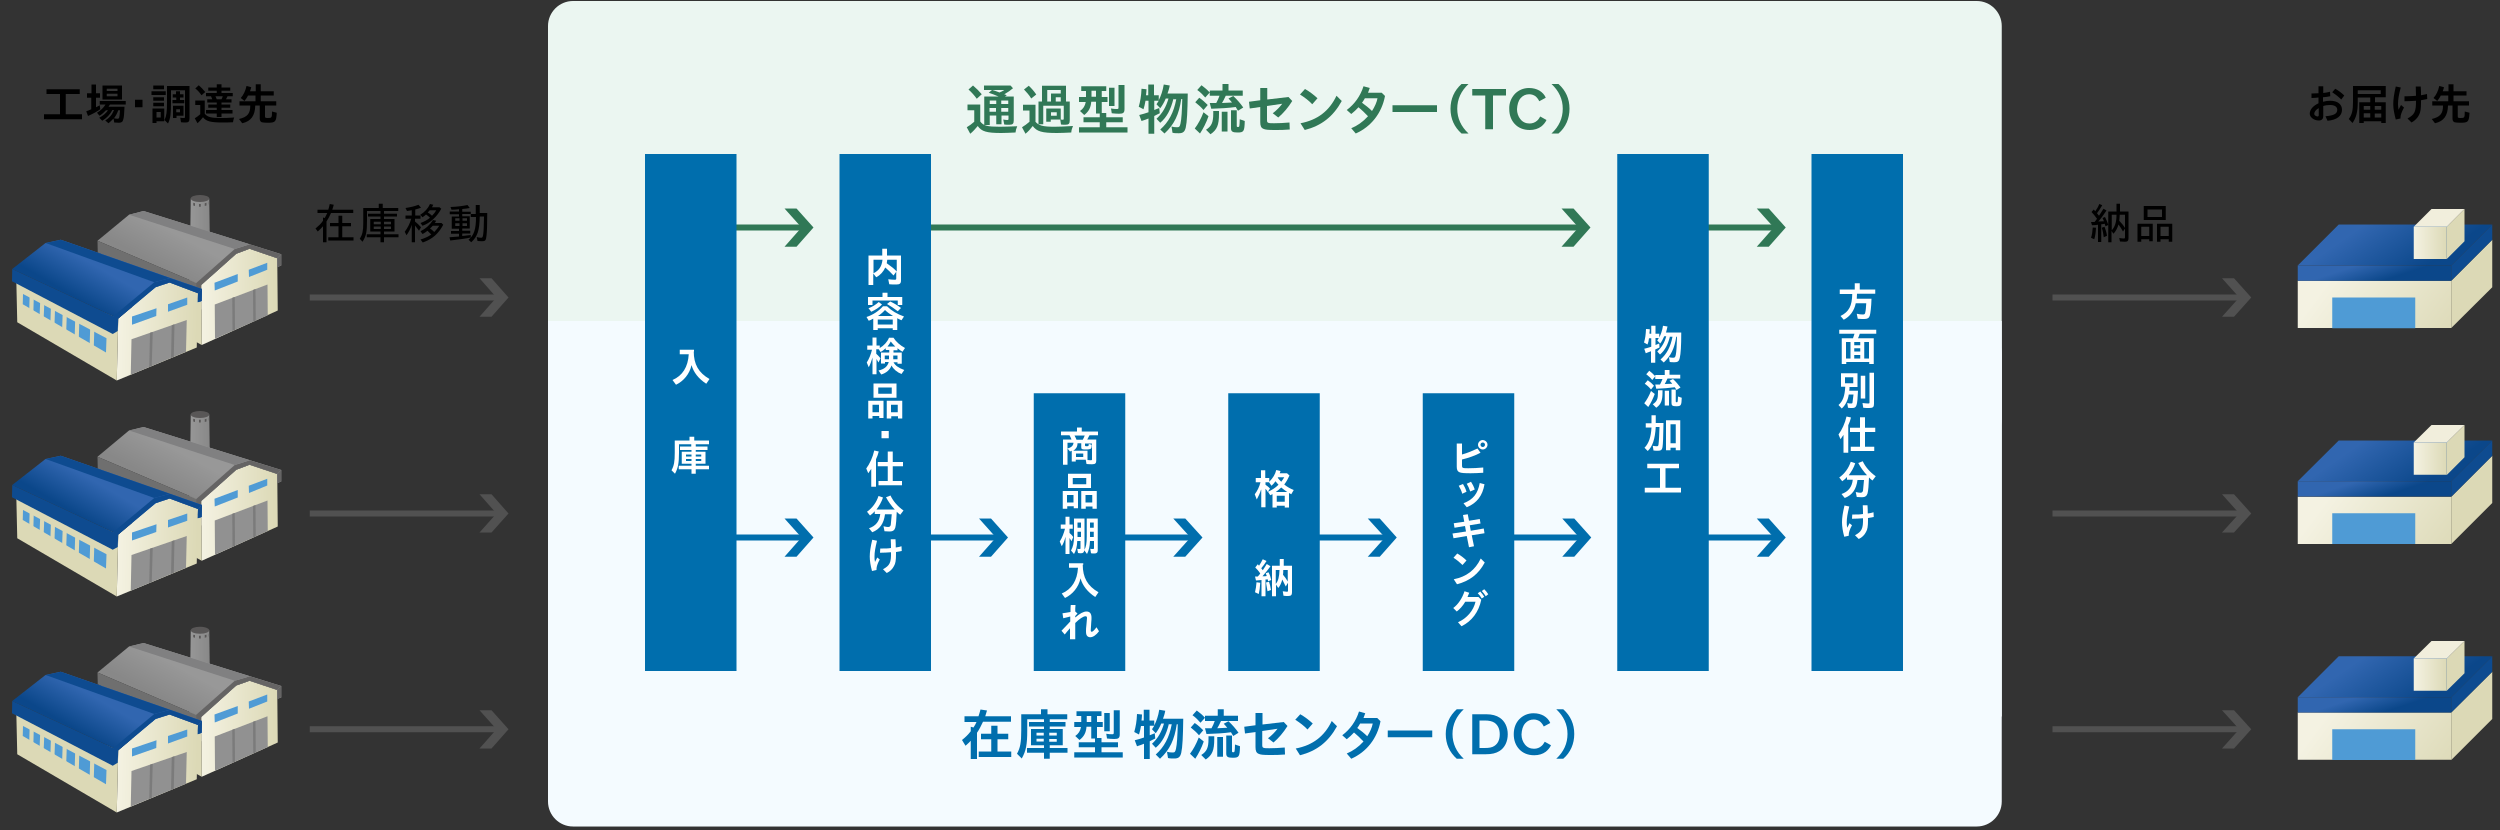 <?xml version="1.0" encoding="utf-8"?>
<!-- Generator: Adobe Illustrator 20.1.0, SVG Export Plug-In . SVG Version: 6.00 Build 0)  -->
<svg version="1.1" id="レイヤー_1" xmlns="http://www.w3.org/2000/svg" xmlns:xlink="http://www.w3.org/1999/xlink" x="0px"
	 y="0px" viewBox="0 0 1000 332" style="enable-background:new 0 0 1000 332;" xml:space="preserve">
<rect x="0" y="0" width="1000" height="332" fill="#333333" stroke="none"/>
<style type="text/css">
	.st0{fill:#EBF6F1;}
	.st1{fill:#F4FBFF;}
	.st2{fill:#515151;}
	.st3{fill:#7D7D7D;}
	.st4{fill:#B8B9B9;}
	.st5{fill:url(#SVGID_1_);}
	.st6{fill:#595757;}
	.st7{clip-path:url(#SVGID_3_);fill:#595757;}
	.st8{fill:url(#SVGID_4_);}
	.st9{fill:#DCD9B6;}
	.st10{fill:#4F9BD5;}
	.st11{fill:none;stroke:#DCD9B6;stroke-width:1.608;stroke-miterlimit:10;}
	.st12{fill:url(#SVGID_5_);}
	.st13{fill:#6F6F6F;}
	.st14{fill:#656464;}
	.st15{clip-path:url(#SVGID_8_);fill:#7B7B7B;}
	.st16{fill:#808081;}
	.st17{fill:url(#SVGID_9_);}
	.st18{fill:none;stroke:#DCD9B6;stroke-width:1.668;stroke-miterlimit:10;}
	.st19{fill:url(#SVGID_10_);}
	.st20{fill:#0E4B90;}
	.st21{clip-path:url(#SVGID_13_);fill:#7B7B7B;}
	.st22{fill:url(#SVGID_14_);}
	.st23{clip-path:url(#SVGID_16_);fill:#595757;}
	.st24{fill:url(#SVGID_17_);}
	.st25{fill:url(#SVGID_18_);}
	.st26{clip-path:url(#SVGID_21_);fill:#7B7B7B;}
	.st27{fill:url(#SVGID_22_);}
	.st28{fill:url(#SVGID_23_);}
	.st29{clip-path:url(#SVGID_26_);fill:#7B7B7B;}
	.st30{fill:url(#SVGID_27_);}
	.st31{clip-path:url(#SVGID_29_);fill:#595757;}
	.st32{fill:url(#SVGID_30_);}
	.st33{fill:url(#SVGID_31_);}
	.st34{clip-path:url(#SVGID_34_);fill:#7B7B7B;}
	.st35{fill:url(#SVGID_35_);}
	.st36{fill:url(#SVGID_36_);}
	.st37{clip-path:url(#SVGID_39_);fill:#7B7B7B;}
	.st38{fill:url(#SVGID_40_);}
	.st39{fill:url(#SVGID_41_);}
	.st40{fill:url(#SVGID_42_);}
	.st41{fill:url(#SVGID_43_);}
	.st42{fill:#F1EEDC;}
	.st43{fill:url(#SVGID_44_);}
	.st44{fill:url(#SVGID_45_);}
	.st45{fill:url(#SVGID_46_);}
	.st46{fill:url(#SVGID_47_);}
	.st47{fill:url(#SVGID_48_);}
	.st48{fill:url(#SVGID_49_);}
	.st49{fill:url(#SVGID_50_);}
	.st50{fill:url(#SVGID_51_);}
	.st51{fill:#006EAD;}
	.st52{fill:#307856;}
	.st53{fill:#FFFFFF;}
</style>
<g>
	<path class="st0" d="M800.7,167.6c0,5.5-4.5,10-10,10H229.2c-5.5,0-10-4.5-10-10V10.4c0-5.5,4.5-10,10-10h561.5c5.5,0,10,4.5,10,10
		V167.6z"/>
</g>
<g>
	<path class="st1" d="M800.7,320.6c0,5.5-4.5,10-10,10H229.2c-5.5,0-10-4.5-10-10V141.4c0-5.5,4.5-10,10-10h561.5
		c5.5,0,10,4.5,10,10V320.6z"/>
</g>
<rect x="219.2" y="128.4" class="st1" width="581.5" height="158.2"/>
<g>
	<path d="M18.6,37.6v-1.9h13.3v1.9h-5.6v8.1h6.5v2H17.6v-2h6.4v-8.1H18.6z"/>
	<path d="M34.8,39.1v-1.8h1.8v-3.5h1.8v3.5H40v1.8h-1.6v3.8c0.5-0.2,1.1-0.6,1.5-0.8l0.2,1.6c-1.2,0.9-3.1,1.9-4.9,2.7l-0.7-1.9
		c0.9-0.3,0.9-0.3,2-0.8v-4.6H34.8z M44.9,44.1c-0.9,1.7-2.2,3.1-4,4.2l-1.2-1.2c1.5-0.8,2.7-1.8,3.5-3h-0.8
		c-0.9,0.9-1.6,1.6-2.6,2.2l-1-1.2c1.6-1,2.7-2.1,3.4-3.3h-2.3v-1.4h10.4v1.4H44c-0.1,0.2-0.4,0.6-0.6,0.9h6.4
		c-0.1,2.3-0.2,4.3-0.5,5.1c-0.2,1-0.8,1.3-1.8,1.3c-0.5,0-1-0.1-1.8-0.1l-0.3-1.6c-0.6,0.7-1.3,1.3-2,1.9l-1.3-1.1
		c1.6-1,2.7-2.2,3.5-4.2H44.9z M41,39.8v-5.6h7.8v5.6H41z M47,36.4v-0.9h-4.3v0.9H47z M47,38.5v-1h-4.3v1H47z M47.3,44.1
		c-0.4,1.2-1,2.3-1.7,3.2c0.5,0.1,0.9,0.2,1.3,0.2c0.8,0,0.9-0.2,1.1-3.4H47.3z"/>
	<path d="M57,39.9v3h-3v-3H57z"/>
	<path d="M66.3,36.5V38h-5.7v-1.5H66.3z M62.6,49.2H61v-5.8h4.7v5.1h-3.1V49.2z M65.6,34.2v1.5h-4.3v-1.5H65.6z M65.6,38.9v1.4h-4.3
		v-1.4H65.6z M65.6,41.1v1.4h-4.3v-1.4H65.6z M64.3,47v-2.2h-1.7V47H64.3z M75.8,34.5v12.9c0,1.2-0.4,1.6-1.5,1.6
		c-0.5,0-1.2,0-1.9-0.1l-0.3-1.8c0.6,0.1,1.1,0.1,1.5,0.1c0.3,0,0.4-0.1,0.4-0.5V36.1h-5.6v4.3c0,5.3-0.2,6.9-1.2,9L65.8,48
		c0.8-1.7,1-3.2,1-7.2v-6.4H75.8z M69.1,39v-1.3h1.3v-1.2H72v1.2h1.4V39H72v1h1.7v1.3h-4.7V40h1.5v-1H69.1z M70.5,47.2h-1.3v-4.9
		h4.2v4h-2.8V47.2z M72,44.9v-1.2h-1.5v1.2H72z"/>
	<path d="M81.9,45.5c1.1,1.3,2.4,1.7,6.4,1.7c1.5,0,2.8,0,5.4-0.2c-0.3,0.6-0.4,1.3-0.5,1.9C91.3,49,90.4,49,89.1,49
		c-4.9,0-6.7-0.5-7.9-2.1c-0.7,0.9-1.5,1.8-2.2,2.4l-1.1-2c0.7-0.4,1.4-0.9,2.2-1.6V42h-2v-1.8h3.8V45.5z M80.6,38.1
		c-0.7-1-1.6-2.1-2.5-2.7l1.4-1.3c0.8,0.7,1.8,1.7,2.6,2.7L80.6,38.1z M82.9,41v-1.3h2c-0.2-0.4-0.3-0.8-0.5-1.2h-2v-1.3h4.3v-0.9
		h-3.4V35h3.4v-1.3h1.9V35h3.5v1.3h-3.5v0.9h4.5v1.3H91c-0.2,0.4-0.4,0.9-0.6,1.2h2.2V41h-4v0.8h3.5v1.3h-3.5V44h4.4v1.4h-4.4v1.4
		h-1.9v-1.4h-4.3V44h4.3v-0.9h-3.4v-1.3h3.4V41H82.9z M88.6,39.7c0.2-0.4,0.4-0.8,0.5-1.2h-2.9c0.2,0.4,0.3,0.7,0.5,1.2H88.6z"/>
	<path d="M99.2,38.2c-0.4,0.9-0.9,1.5-1.4,2.2l-1.5-1.2c1.1-1.2,1.9-2.9,2.3-4.8l1.9,0.5c-0.2,0.7-0.3,1.1-0.5,1.6h2.3v-2.8h2v2.8
		h5.2v1.7h-5.2v2.3h6.2v1.7h-4.5v4.4c0,0.5,0.2,0.6,1.1,0.6c1.6,0,1.7-0.1,1.7-2.6l1.9,0.5c-0.2,3.6-0.5,4-3.6,4
		c-1.2,0-2-0.1-2.4-0.2c-0.5-0.2-0.8-0.7-0.8-1.4v-5.3h-1.8c-0.1,4.1-1.7,6.3-5.2,7.1l-1.3-1.7c3.4-0.8,4.5-2.2,4.5-5.3v-0.1h-4.3
		v-1.7h6.4v-2.3H99.2z"/>
</g>
<g>
	<path d="M929.3,34.6v2.6c0.9-0.1,2-0.3,2.7-0.5l0.1,1.8c-0.8,0.2-1.9,0.3-2.9,0.4v1.8c1.1-0.3,2-0.4,2.9-0.4c2.9,0,4.7,1.4,4.7,3.6
		c0,2.5-2.1,4.1-5.8,4.4l-0.8-1.8c3.4-0.3,4.7-1,4.7-2.6c0-1.2-1.1-1.9-2.8-1.9c-1,0-1.9,0.1-2.8,0.4v4c0,1.2-0.6,1.8-1.8,1.8
		c-1.9,0-3.6-1.3-3.6-2.7c0-1.6,1.2-3.1,3.5-4.2v-2.3c-0.8,0.1-1.9,0.2-2.8,0.2v-1.8c0.8,0,2-0.1,2.8-0.1v-2.8H929.3z M927.4,43.3
		c-1.1,0.6-1.7,1.5-1.7,2.2c0,0.4,0.2,0.7,0.7,0.9c0.2,0.1,0.4,0.2,0.6,0.2c0.3,0,0.5-0.2,0.5-0.6V43.3z M936.5,39.8
		c-1.1-1.1-2.5-2.2-3.6-2.9l1.2-1.4c1.4,0.8,2.6,1.7,3.6,2.7L936.5,39.8z"/>
	<path d="M949.9,40.9h4.4v8.3h-1.8v-0.7h-7v0.7h-1.8v-8.3h4.4v-1.9h-5v1.8c0,4-0.6,6.2-2.1,8.4l-1.5-1.6c1.3-1.7,1.7-3.5,1.7-6.8
		v-6.4h13.1v4.5h-4.3V40.9z M943.1,37.6h9.2v-1.5h-9.2V37.6z M948.1,42.4h-2.6v1.5h2.6V42.4z M948.1,45.3h-2.6V47h2.6V45.3z
		 M952.5,43.9v-1.5h-2.6v1.5H952.5z M952.5,47v-1.6h-2.6V47H952.5z"/>
	<path d="M961.6,43c-0.9,1.7-1.4,3-1.4,4c0,0.1,0,0.2,0,0.4l-1.9,0.4c-0.6-2.3-1-4.3-1-6.1c0-1.9,0.3-4,1-7.1l2,0.4
		c-0.8,3-1.1,4.8-1.1,6.6c0,0.8,0.1,1.3,0.2,2.3l1-1.9L961.6,43z M961.8,38.5c0.5,0,0.7,0,1.1,0c1.3,0,2.3-0.1,3.5-0.2
		c0-1-0.1-2-0.1-3.7h2c0.1,1.5,0.1,2,0.1,3.5c0.9-0.2,1.8-0.3,2.4-0.5l0.1,2c-0.5,0.1-1.6,0.3-2.5,0.5c0,0.5,0,0.7,0,1
		c0,2.4-0.2,3.8-0.8,4.9c-0.6,1.2-1.7,2.3-3,3l-1.6-1.6c2.9-1.6,3.4-2.7,3.4-7.1c-1.6,0.1-3,0.2-4.6,0.2L961.8,38.5z"/>
	<path d="M976.3,38.2c-0.4,0.9-0.9,1.5-1.4,2.2l-1.5-1.2c1.1-1.2,1.9-2.9,2.3-4.8l1.9,0.5c-0.2,0.7-0.3,1.1-0.5,1.6h2.3v-2.8h2v2.8
		h5.2v1.7h-5.2v2.3h6.2v1.7h-4.5v4.4c0,0.5,0.2,0.6,1.1,0.6c1.6,0,1.7-0.1,1.7-2.6l1.9,0.5c-0.2,3.6-0.5,4-3.6,4
		c-1.2,0-2-0.1-2.4-0.2c-0.5-0.2-0.8-0.7-0.8-1.4v-5.3h-1.8c-0.1,4.1-1.7,6.3-5.2,7.1l-1.3-1.7c3.4-0.8,4.5-2.2,4.5-5.3v-0.1h-4.3
		v-1.7h6.4v-2.3H976.3z"/>
</g>
<g>
	<polygon class="st2" points="196.6,284.1 191.8,284.1 198.6,291.7 191.8,299.4 196.6,299.4 203.4,291.7 	"/>
	<rect x="123.9" y="290.5" class="st2" width="76.2" height="2.4"/>
</g>
<g>
	<g>
		<g>
			<g>
				<polygon class="st3" points="72,289.7 72,292.4 79.8,296.9 87.9,292.4 87.9,289.7 				"/>
				<polygon class="st4" points="87.9,289.7 80,293.8 72,289.7 80,285.7 				"/>
			</g>
			<g>
				<linearGradient id="SVGID_1_" gradientUnits="userSpaceOnUse" x1="75.738" y1="271.598" x2="84.184" y2="271.598">
					<stop  offset="0" style="stop-color:#989898"/>
					<stop  offset="9.597981e-02" style="stop-color:#969696"/>
					<stop  offset="1" style="stop-color:#888888"/>
				</linearGradient>
				<path class="st5" d="M76.3,252.1l-0.5,37.7h0c0.2,0.7,2.3,1.3,4.2,1.3c1.9,0,4-0.6,4.2-1.3h0l-0.5-37.7H76.3z"/>
				<path class="st6" d="M83.7,252.1c0,0.8-1.7,1.4-3.7,1.4c-2.1,0-3.7-0.6-3.7-1.4c0-0.8,1.7-1.4,3.7-1.4
					C82,250.7,83.7,251.4,83.7,252.1z"/>
				<rect x="79.6" y="254.3" class="st6" width="0.7" height="1.1"/>
				<polygon class="st6" points="82.6,254.9 81.9,255.1 81.9,254 82.6,253.9 				"/>
				<polygon class="st6" points="77.3,254.9 78,255.1 78,254 77.3,253.9 				"/>
				<g>
					<defs>
						<path id="SVGID_2_" d="M76.3,252.1l-0.5,37.7h0c0.2,0.7,2.3,1.3,4.2,1.3c1.9,0,4-0.6,4.2-1.3h0l-0.5-37.7H76.3z"/>
					</defs>
					<clipPath id="SVGID_3_">
						<use xlink:href="#SVGID_2_"  style="overflow:visible;"/>
					</clipPath>
					<polygon class="st7" points="75.7,254.2 76.4,254.6 76.4,253.5 75.7,253.2 					"/>
					<polygon class="st7" points="84.2,254.2 83.5,254.6 83.5,253.5 84.2,253.2 					"/>
				</g>
			</g>
		</g>
		<g>
			
				<linearGradient id="SVGID_4_" gradientUnits="userSpaceOnUse" x1="81.713" y1="274.17" x2="112.29" y2="274.17" gradientTransform="matrix(1 -9.100000e-03 9.100000e-03 1 -3.715 18.156)">
				<stop  offset="0" style="stop-color:#F4F2E2"/>
				<stop  offset="1" style="stop-color:#DCD9B6"/>
			</linearGradient>
			<polygon class="st8" points="80.5,286.8 80.7,310.7 111.1,297 110.9,276 99.8,272.3 94.5,274.2 			"/>
			<polygon class="st9" points="80.7,310.7 41.6,289.5 40.7,272.2 41.9,272.1 80.5,286.8 			"/>
			<polygon class="st10" points="43.5,282.4 43.5,278.5 76.2,294.5 76.2,300 			"/>
			<line class="st11" x1="46.8" y1="278.8" x2="46.9" y2="285.8"/>
			<line class="st11" x1="51" y1="281.4" x2="50.9" y2="290.5"/>
			<line class="st11" x1="55.2" y1="283.3" x2="55.2" y2="291.6"/>
			<line class="st11" x1="59.8" y1="285.6" x2="59.8" y2="293.9"/>
			<line class="st11" x1="64.7" y1="288.1" x2="64.7" y2="297.5"/>
			<line class="st11" x1="70.6" y1="291" x2="70.6" y2="300.4"/>
			
				<linearGradient id="SVGID_5_" gradientUnits="userSpaceOnUse" x1="79.173" y1="252.878" x2="72.259" y2="265.449" gradientTransform="matrix(1 -9.100000e-03 9.100000e-03 1 -3.715 18.156)">
				<stop  offset="0" style="stop-color:#989898"/>
				<stop  offset="9.597981e-02" style="stop-color:#969696"/>
				<stop  offset="1" style="stop-color:#888888"/>
			</linearGradient>
			<polygon class="st12" points="39,269 80.5,286.8 94.5,274.2 99.8,272.3 110.9,276 111,279.5 112.5,279 112.5,274.4 57.4,257.2 
				51.6,258.6 			"/>
			<polygon class="st13" points="39,269 39.1,273.7 78.6,292.8 80.5,286.8 			"/>
			<polygon class="st14" points="78.6,292.8 78.5,285.9 93.9,272.3 99.9,270.5 112.5,274.4 110.9,276 99.8,272.3 94.5,274.2 
				80.5,286.8 80.5,291.6 			"/>
			<g>
				<defs>
					<polygon id="SVGID_6_" points="86,308.3 85.9,294.6 107,286.5 107.1,298.8 					"/>
				</defs>
				<linearGradient id="SVGID_7_" gradientUnits="userSpaceOnUse" x1="85.912" y1="297.413" x2="107.073" y2="297.413">
					<stop  offset="0" style="stop-color:#919191"/>
					<stop  offset="0.896" style="stop-color:#919191"/>
					<stop  offset="1" style="stop-color:#919191"/>
				</linearGradient>
				<use xlink:href="#SVGID_6_"  style="overflow:visible;fill:url(#SVGID_7_);"/>
				<clipPath id="SVGID_8_">
					<use xlink:href="#SVGID_6_"  style="overflow:visible;"/>
				</clipPath>
				<polygon class="st15" points="94,304.7 93,305.1 92.9,291.9 93.9,291.5 				"/>
				<polygon class="st15" points="102.3,301.3 101.3,301.8 101.2,288.6 102.2,288.2 				"/>
			</g>
			<g>
				<polygon class="st10" points="99.5,280.6 99.6,283.5 106.9,280.6 106.9,277.8 				"/>
				<polygon class="st10" points="95.1,282.4 85.8,285.8 85.9,289 95.1,285.4 				"/>
			</g>
			<polygon class="st16" points="51.6,258.6 93.9,272.3 99.9,270.5 57.4,257.2 			"/>
			<polygon class="st14" points="112.5,274.4 112.5,279 111,279.5 110.9,276 			"/>
		</g>
		<g>
			
				<linearGradient id="SVGID_9_" gradientUnits="userSpaceOnUse" x1="41.228" y1="344.428" x2="72.936" y2="344.428" gradientTransform="matrix(1 2.290000e-02 -2.290000e-02 1 13.807 -40.136)">
				<stop  offset="0" style="stop-color:#F4F2E2"/>
				<stop  offset="1" style="stop-color:#DCD9B6"/>
			</linearGradient>
			<polygon class="st17" points="47.3,300.1 46.7,325 78.7,311.7 79.2,290 67.8,285.8 62.2,287.6 			"/>
			<polygon class="st9" points="46.7,325 6.9,301.7 6.5,283.8 7.8,283.7 47.3,300.1 			"/>
			<polygon class="st10" points="9.1,294.4 9.2,290.4 42.6,308 42.4,313.7 			"/>
			<line class="st18" x1="12.7" y1="290.8" x2="12.5" y2="298"/>
			<line class="st18" x1="16.9" y1="293.6" x2="16.5" y2="303"/>
			<line class="st18" x1="21.2" y1="295.7" x2="20.9" y2="304.3"/>
			<line class="st18" x1="25.9" y1="298.2" x2="25.6" y2="306.9"/>
			<line class="st18" x1="30.9" y1="301" x2="30.6" y2="310.8"/>
			<line class="st18" x1="36.9" y1="304.2" x2="36.6" y2="313.9"/>
			
				<linearGradient id="SVGID_10_" gradientUnits="userSpaceOnUse" x1="38.589" y1="322.347" x2="31.418" y2="335.385" gradientTransform="matrix(1 2.290000e-02 -2.290000e-02 1 13.807 -40.136)">
				<stop  offset="0" style="stop-color:#3166B0"/>
				<stop  offset="1" style="stop-color:#0B478A"/>
			</linearGradient>
			<polygon class="st19" points="4.9,280.4 47.3,300.1 62.2,287.6 67.8,285.8 79.2,290 79.1,293.7 80.7,293.1 80.8,288.4 
				24.3,268.7 18.2,270 			"/>
			<polygon class="st20" points="4.9,280.4 4.8,285.3 45.1,306.3 47.3,300.1 			"/>
			<polygon class="st20" points="45.1,306.3 45.3,299.2 61.7,285.6 68,283.9 80.8,288.4 79.2,290 67.8,285.8 62.2,287.6 47.3,300.1 
				47.1,305.1 			"/>
			<g>
				<defs>
					<polygon id="SVGID_11_" points="52.3,322.6 52.6,308.4 74.7,300.8 74.4,313.5 					"/>
				</defs>
				<linearGradient id="SVGID_12_" gradientUnits="userSpaceOnUse" x1="52.324" y1="311.706" x2="74.73" y2="311.706">
					<stop  offset="0" style="stop-color:#919191"/>
					<stop  offset="0.896" style="stop-color:#919191"/>
					<stop  offset="1" style="stop-color:#919191"/>
				</linearGradient>
				<use xlink:href="#SVGID_11_"  style="overflow:visible;fill:url(#SVGID_12_);"/>
				<clipPath id="SVGID_13_">
					<use xlink:href="#SVGID_11_"  style="overflow:visible;"/>
				</clipPath>
				<polygon class="st21" points="60.7,319.2 59.7,319.6 60,305.9 61.1,305.5 				"/>
				<polygon class="st21" points="69.5,316 68.4,316.4 68.7,302.7 69.8,302.3 				"/>
			</g>
			<g>
				<polygon class="st10" points="67.2,294.4 67.2,297.4 74.9,294.6 74.9,291.8 				"/>
				<polygon class="st10" points="62.6,296.1 52.8,299.4 52.8,302.6 62.5,299.2 				"/>
			</g>
			<polygon class="st20" points="18.2,270 61.7,285.6 68,283.9 24.3,268.7 			"/>
			<polygon class="st20" points="80.8,288.4 80.7,293.1 79.1,293.7 79.2,290 			"/>
		</g>
	</g>
</g>
<g>
	<polygon class="st2" points="196.6,197.7 191.8,197.7 198.6,205.4 191.8,213 196.6,213 203.4,205.4 	"/>
	<rect x="123.9" y="204.2" class="st2" width="76.2" height="2.4"/>
</g>
<g>
	<g>
		<g>
			<g>
				<polygon class="st3" points="72,203.4 72,206 79.8,210.6 87.9,206 87.9,203.4 				"/>
				<polygon class="st4" points="87.9,203.4 80,207.4 72,203.4 80,199.3 				"/>
			</g>
			<g>
				<linearGradient id="SVGID_14_" gradientUnits="userSpaceOnUse" x1="75.738" y1="185.225" x2="84.184" y2="185.225">
					<stop  offset="0" style="stop-color:#989898"/>
					<stop  offset="9.597981e-02" style="stop-color:#969696"/>
					<stop  offset="1" style="stop-color:#888888"/>
				</linearGradient>
				<path class="st22" d="M76.3,165.8l-0.5,37.7h0c0.2,0.7,2.3,1.3,4.2,1.3c1.9,0,4-0.6,4.2-1.3h0l-0.5-37.7H76.3z"/>
				<path class="st6" d="M83.7,165.8c0,0.8-1.7,1.4-3.7,1.4c-2.1,0-3.7-0.6-3.7-1.4c0-0.8,1.7-1.4,3.7-1.4
					C82,164.4,83.7,165,83.7,165.8z"/>
				<rect x="79.6" y="167.9" class="st6" width="0.7" height="1.1"/>
				<polygon class="st6" points="82.6,168.6 81.9,168.8 81.9,167.7 82.6,167.5 				"/>
				<polygon class="st6" points="77.3,168.6 78,168.8 78,167.7 77.3,167.5 				"/>
				<g>
					<defs>
						<path id="SVGID_15_" d="M76.3,165.8l-0.5,37.7h0c0.2,0.7,2.3,1.3,4.2,1.3c1.9,0,4-0.6,4.2-1.3h0l-0.5-37.7H76.3z"/>
					</defs>
					<clipPath id="SVGID_16_">
						<use xlink:href="#SVGID_15_"  style="overflow:visible;"/>
					</clipPath>
					<polygon class="st23" points="75.7,167.8 76.4,168.2 76.4,167.1 75.7,166.8 					"/>
					<polygon class="st23" points="84.2,167.8 83.5,168.2 83.5,167.1 84.2,166.8 					"/>
				</g>
			</g>
		</g>
		<g>
			
				<linearGradient id="SVGID_17_" gradientUnits="userSpaceOnUse" x1="82.499" y1="187.804" x2="113.076" y2="187.804" gradientTransform="matrix(1 -9.100000e-03 9.100000e-03 1 -3.715 18.156)">
				<stop  offset="0" style="stop-color:#F4F2E2"/>
				<stop  offset="1" style="stop-color:#DCD9B6"/>
			</linearGradient>
			<polygon class="st24" points="80.5,200.4 80.7,224.3 111.1,210.6 110.9,189.6 99.8,185.9 94.5,187.9 			"/>
			<polygon class="st9" points="80.7,224.3 41.6,203.1 40.7,185.9 41.9,185.7 80.5,200.4 			"/>
			<polygon class="st10" points="43.5,196 43.5,192.1 76.2,208.2 76.2,213.6 			"/>
			<line class="st11" x1="46.8" y1="192.4" x2="46.9" y2="199.4"/>
			<line class="st11" x1="51" y1="195" x2="50.9" y2="204.1"/>
			<line class="st11" x1="55.2" y1="196.9" x2="55.2" y2="205.3"/>
			<line class="st11" x1="59.8" y1="199.2" x2="59.8" y2="207.6"/>
			<line class="st11" x1="64.7" y1="201.8" x2="64.7" y2="211.2"/>
			<line class="st11" x1="70.6" y1="204.6" x2="70.6" y2="214"/>
			
				<linearGradient id="SVGID_18_" gradientUnits="userSpaceOnUse" x1="79.959" y1="166.512" x2="73.045" y2="179.083" gradientTransform="matrix(1 -9.100000e-03 9.100000e-03 1 -3.715 18.156)">
				<stop  offset="0" style="stop-color:#989898"/>
				<stop  offset="9.597981e-02" style="stop-color:#969696"/>
				<stop  offset="1" style="stop-color:#888888"/>
			</linearGradient>
			<polygon class="st25" points="39,182.7 80.5,200.4 94.5,187.9 99.8,185.9 110.9,189.6 111,193.2 112.5,192.6 112.5,188 
				57.4,170.8 51.6,172.2 			"/>
			<polygon class="st13" points="39,182.7 39.1,187.4 78.6,206.4 80.5,200.4 			"/>
			<polygon class="st14" points="78.6,206.4 78.5,199.6 93.9,186 99.9,184.1 112.5,188 110.9,189.6 99.8,185.9 94.5,187.9 
				80.5,200.4 80.5,205.2 			"/>
			<g>
				<defs>
					<polygon id="SVGID_19_" points="86,221.9 85.9,208.2 107,200.2 107.1,212.4 					"/>
				</defs>
				<linearGradient id="SVGID_20_" gradientUnits="userSpaceOnUse" x1="85.912" y1="211.039" x2="107.073" y2="211.039">
					<stop  offset="0" style="stop-color:#919191"/>
					<stop  offset="0.896" style="stop-color:#919191"/>
					<stop  offset="1" style="stop-color:#919191"/>
				</linearGradient>
				<use xlink:href="#SVGID_19_"  style="overflow:visible;fill:url(#SVGID_20_);"/>
				<clipPath id="SVGID_21_">
					<use xlink:href="#SVGID_19_"  style="overflow:visible;"/>
				</clipPath>
				<polygon class="st26" points="94,218.3 93,218.8 92.9,205.5 93.9,205.1 				"/>
				<polygon class="st26" points="102.3,215 101.3,215.4 101.2,202.2 102.2,201.8 				"/>
			</g>
			<g>
				<polygon class="st10" points="99.5,194.3 99.6,197.2 106.9,194.2 106.9,191.5 				"/>
				<polygon class="st10" points="95.1,196 85.8,199.5 85.9,202.6 95.1,199 				"/>
			</g>
			<polygon class="st16" points="51.6,172.2 93.9,186 99.9,184.1 57.4,170.8 			"/>
			<polygon class="st14" points="112.5,188 112.5,192.6 111,193.2 110.9,189.6 			"/>
		</g>
		<g>
			
				<linearGradient id="SVGID_22_" gradientUnits="userSpaceOnUse" x1="39.25" y1="258.074" x2="70.957" y2="258.074" gradientTransform="matrix(1 2.290000e-02 -2.290000e-02 1 13.807 -40.136)">
				<stop  offset="0" style="stop-color:#F4F2E2"/>
				<stop  offset="1" style="stop-color:#DCD9B6"/>
			</linearGradient>
			<polygon class="st27" points="47.3,213.8 46.7,238.6 78.7,225.4 79.2,203.6 67.8,199.4 62.2,201.3 			"/>
			<polygon class="st9" points="46.7,238.6 6.9,215.3 6.5,197.4 7.8,197.3 47.3,213.8 			"/>
			<polygon class="st10" points="9.1,208 9.2,204 42.6,221.7 42.4,227.4 			"/>
			<line class="st18" x1="12.7" y1="204.4" x2="12.5" y2="211.7"/>
			<line class="st18" x1="16.9" y1="207.2" x2="16.5" y2="216.7"/>
			<line class="st18" x1="21.2" y1="209.3" x2="20.9" y2="218"/>
			<line class="st18" x1="25.9" y1="211.9" x2="25.6" y2="220.5"/>
			<line class="st18" x1="30.9" y1="214.7" x2="30.6" y2="224.4"/>
			<line class="st18" x1="36.9" y1="217.8" x2="36.6" y2="227.5"/>
			
				<linearGradient id="SVGID_23_" gradientUnits="userSpaceOnUse" x1="36.611" y1="235.993" x2="29.44" y2="249.031" gradientTransform="matrix(1 2.290000e-02 -2.290000e-02 1 13.807 -40.136)">
				<stop  offset="0" style="stop-color:#3166B0"/>
				<stop  offset="1" style="stop-color:#0B478A"/>
			</linearGradient>
			<polygon class="st28" points="4.9,194 47.3,213.8 62.2,201.3 67.8,199.4 79.2,203.6 79.1,207.3 80.7,206.8 80.8,202 24.3,182.3 
				18.2,183.6 			"/>
			<polygon class="st20" points="4.9,194 4.8,198.9 45.1,219.9 47.3,213.8 			"/>
			<polygon class="st20" points="45.1,219.9 45.3,212.8 61.7,199.2 68,197.5 80.8,202 79.2,203.6 67.8,199.4 62.2,201.3 47.3,213.8 
				47.1,218.8 			"/>
			<g>
				<defs>
					<polygon id="SVGID_24_" points="52.3,236.3 52.6,222 74.7,214.4 74.4,227.1 					"/>
				</defs>
				<linearGradient id="SVGID_25_" gradientUnits="userSpaceOnUse" x1="52.324" y1="225.333" x2="74.73" y2="225.333">
					<stop  offset="0" style="stop-color:#919191"/>
					<stop  offset="0.896" style="stop-color:#919191"/>
					<stop  offset="1" style="stop-color:#919191"/>
				</linearGradient>
				<use xlink:href="#SVGID_24_"  style="overflow:visible;fill:url(#SVGID_25_);"/>
				<clipPath id="SVGID_26_">
					<use xlink:href="#SVGID_24_"  style="overflow:visible;"/>
				</clipPath>
				<polygon class="st29" points="60.7,232.8 59.7,233.2 60,219.5 61.1,219.1 				"/>
				<polygon class="st29" points="69.5,229.6 68.4,230 68.7,216.3 69.8,216 				"/>
			</g>
			<g>
				<polygon class="st10" points="67.2,208 67.2,211 74.9,208.3 74.9,205.4 				"/>
				<polygon class="st10" points="62.6,209.7 52.8,213 52.8,216.2 62.5,212.8 				"/>
			</g>
			<polygon class="st20" points="18.2,183.6 61.7,199.2 68,197.5 24.3,182.3 			"/>
			<polygon class="st20" points="80.8,202 80.7,206.8 79.1,207.3 79.2,203.6 			"/>
		</g>
	</g>
</g>
<g>
	<polygon class="st2" points="196.6,111.3 191.8,111.3 198.6,119 191.8,126.7 196.6,126.7 203.4,119 	"/>
	<rect x="123.9" y="117.8" class="st2" width="76.2" height="2.4"/>
</g>
<g>
	<g>
		<g>
			<g>
				<polygon class="st3" points="72,117 72,119.6 79.8,124.2 87.9,119.6 87.9,117 				"/>
				<polygon class="st4" points="87.9,117 80,121 72,117 80,113 				"/>
			</g>
			<g>
				<linearGradient id="SVGID_27_" gradientUnits="userSpaceOnUse" x1="75.738" y1="98.852" x2="84.184" y2="98.852">
					<stop  offset="0" style="stop-color:#989898"/>
					<stop  offset="9.597981e-02" style="stop-color:#969696"/>
					<stop  offset="1" style="stop-color:#888888"/>
				</linearGradient>
				<path class="st30" d="M76.3,79.4l-0.5,37.7h0c0.2,0.7,2.3,1.3,4.2,1.3c1.9,0,4-0.6,4.2-1.3h0l-0.5-37.7H76.3z"/>
				<path class="st6" d="M83.7,79.4c0,0.8-1.7,1.4-3.7,1.4c-2.1,0-3.7-0.6-3.7-1.4c0-0.8,1.7-1.4,3.7-1.4C82,78,83.7,78.6,83.7,79.4
					z"/>
				<rect x="79.6" y="81.6" class="st6" width="0.7" height="1.1"/>
				<polygon class="st6" points="82.6,82.2 81.9,82.4 81.9,81.3 82.6,81.1 				"/>
				<polygon class="st6" points="77.3,82.2 78,82.4 78,81.3 77.3,81.1 				"/>
				<g>
					<defs>
						<path id="SVGID_28_" d="M76.3,79.4l-0.5,37.7h0c0.2,0.7,2.3,1.3,4.2,1.3c1.9,0,4-0.6,4.2-1.3h0l-0.5-37.7H76.3z"/>
					</defs>
					<clipPath id="SVGID_29_">
						<use xlink:href="#SVGID_28_"  style="overflow:visible;"/>
					</clipPath>
					<polygon class="st31" points="75.7,81.5 76.4,81.8 76.4,80.7 75.7,80.4 					"/>
					<polygon class="st31" points="84.2,81.5 83.5,81.8 83.5,80.7 84.2,80.4 					"/>
				</g>
			</g>
		</g>
		<g>
			
				<linearGradient id="SVGID_30_" gradientUnits="userSpaceOnUse" x1="83.285" y1="101.438" x2="113.862" y2="101.438" gradientTransform="matrix(1 -9.100000e-03 9.100000e-03 1 -3.715 18.156)">
				<stop  offset="0" style="stop-color:#F4F2E2"/>
				<stop  offset="1" style="stop-color:#DCD9B6"/>
			</linearGradient>
			<polygon class="st32" points="80.5,114 80.7,138 111.1,124.2 110.9,103.3 99.8,99.5 94.5,101.5 			"/>
			<polygon class="st9" points="80.7,138 41.6,116.7 40.7,99.5 41.9,99.4 80.5,114 			"/>
			<polygon class="st10" points="43.5,109.7 43.5,105.8 76.2,121.8 76.2,127.3 			"/>
			<line class="st11" x1="46.8" y1="106.1" x2="46.9" y2="113.1"/>
			<line class="st11" x1="51" y1="108.7" x2="50.9" y2="117.8"/>
			<line class="st11" x1="55.2" y1="110.5" x2="55.2" y2="118.9"/>
			<line class="st11" x1="59.8" y1="112.8" x2="59.8" y2="121.2"/>
			<line class="st11" x1="64.7" y1="115.4" x2="64.7" y2="124.8"/>
			<line class="st11" x1="70.6" y1="118.2" x2="70.6" y2="127.6"/>
			
				<linearGradient id="SVGID_31_" gradientUnits="userSpaceOnUse" x1="80.745" y1="80.146" x2="73.831" y2="92.717" gradientTransform="matrix(1 -9.100000e-03 9.100000e-03 1 -3.715 18.156)">
				<stop  offset="0" style="stop-color:#989898"/>
				<stop  offset="9.597981e-02" style="stop-color:#969696"/>
				<stop  offset="1" style="stop-color:#888888"/>
			</linearGradient>
			<polygon class="st33" points="39,96.3 80.5,114 94.5,101.5 99.8,99.5 110.9,103.3 111,106.8 112.5,106.2 112.5,101.7 57.4,84.4 
				51.6,85.9 			"/>
			<polygon class="st13" points="39,96.3 39.1,101 78.6,120 80.5,114 			"/>
			<polygon class="st14" points="78.6,120 78.5,113.2 93.9,99.6 99.9,97.7 112.5,101.7 110.9,103.3 99.8,99.5 94.5,101.5 80.5,114 
				80.5,118.8 			"/>
			<g>
				<defs>
					<polygon id="SVGID_32_" points="86,135.5 85.9,121.8 107,113.8 107.1,126.1 					"/>
				</defs>
				<linearGradient id="SVGID_33_" gradientUnits="userSpaceOnUse" x1="85.912" y1="124.666" x2="107.073" y2="124.666">
					<stop  offset="0" style="stop-color:#919191"/>
					<stop  offset="0.896" style="stop-color:#919191"/>
					<stop  offset="1" style="stop-color:#919191"/>
				</linearGradient>
				<use xlink:href="#SVGID_32_"  style="overflow:visible;fill:url(#SVGID_33_);"/>
				<clipPath id="SVGID_34_">
					<use xlink:href="#SVGID_32_"  style="overflow:visible;"/>
				</clipPath>
				<polygon class="st34" points="94,131.9 93,132.4 92.9,119.1 93.9,118.8 				"/>
				<polygon class="st34" points="102.3,128.6 101.3,129 101.2,115.8 102.2,115.4 				"/>
			</g>
			<g>
				<polygon class="st10" points="99.5,107.9 99.6,110.8 106.9,107.9 106.9,105.1 				"/>
				<polygon class="st10" points="95.1,109.6 85.8,113.1 85.9,116.2 95.1,112.6 				"/>
			</g>
			<polygon class="st16" points="51.6,85.9 93.9,99.6 99.9,97.7 57.4,84.4 			"/>
			<polygon class="st14" points="112.5,101.7 112.5,106.2 111,106.8 110.9,103.3 			"/>
		</g>
		<g>
			
				<linearGradient id="SVGID_35_" gradientUnits="userSpaceOnUse" x1="37.272" y1="171.72" x2="68.979" y2="171.72" gradientTransform="matrix(1 2.290000e-02 -2.290000e-02 1 13.807 -40.136)">
				<stop  offset="0" style="stop-color:#F4F2E2"/>
				<stop  offset="1" style="stop-color:#DCD9B6"/>
			</linearGradient>
			<polygon class="st35" points="47.3,127.4 46.7,152.2 78.7,139 79.2,117.3 67.8,113 62.2,114.9 			"/>
			<polygon class="st9" points="46.7,152.2 6.9,128.9 6.5,111 7.8,110.9 47.3,127.4 			"/>
			<polygon class="st10" points="9.1,121.7 9.2,117.6 42.6,135.3 42.4,141 			"/>
			<line class="st18" x1="12.7" y1="118" x2="12.5" y2="125.3"/>
			<line class="st18" x1="16.9" y1="120.9" x2="16.5" y2="130.3"/>
			<line class="st18" x1="21.2" y1="122.9" x2="20.9" y2="131.6"/>
			<line class="st18" x1="25.9" y1="125.5" x2="25.6" y2="134.1"/>
			<line class="st18" x1="30.9" y1="128.3" x2="30.6" y2="138"/>
			<line class="st18" x1="36.9" y1="131.4" x2="36.6" y2="141.2"/>
			
				<linearGradient id="SVGID_36_" gradientUnits="userSpaceOnUse" x1="34.633" y1="149.639" x2="27.462" y2="162.677" gradientTransform="matrix(1 2.290000e-02 -2.290000e-02 1 13.807 -40.136)">
				<stop  offset="0" style="stop-color:#3166B0"/>
				<stop  offset="1" style="stop-color:#0B478A"/>
			</linearGradient>
			<polygon class="st36" points="4.9,107.6 47.3,127.4 62.2,114.9 67.8,113 79.2,117.3 79.1,120.9 80.7,120.4 80.8,115.6 24.3,95.9 
				18.2,97.2 			"/>
			<polygon class="st20" points="4.9,107.6 4.8,112.5 45.1,133.6 47.3,127.4 			"/>
			<polygon class="st20" points="45.1,133.6 45.3,126.5 61.7,112.9 68,111.2 80.8,115.6 79.2,117.3 67.8,113 62.2,114.9 47.3,127.4 
				47.1,132.4 			"/>
			<g>
				<defs>
					<polygon id="SVGID_37_" points="52.3,149.9 52.6,135.7 74.7,128 74.4,140.7 					"/>
				</defs>
				<linearGradient id="SVGID_38_" gradientUnits="userSpaceOnUse" x1="52.324" y1="138.96" x2="74.73" y2="138.96">
					<stop  offset="0" style="stop-color:#919191"/>
					<stop  offset="0.896" style="stop-color:#919191"/>
					<stop  offset="1" style="stop-color:#919191"/>
				</linearGradient>
				<use xlink:href="#SVGID_37_"  style="overflow:visible;fill:url(#SVGID_38_);"/>
				<clipPath id="SVGID_39_">
					<use xlink:href="#SVGID_37_"  style="overflow:visible;"/>
				</clipPath>
				<polygon class="st37" points="60.7,146.4 59.7,146.8 60,133.1 61.1,132.8 				"/>
				<polygon class="st37" points="69.5,143.2 68.4,143.7 68.7,129.9 69.8,129.6 				"/>
			</g>
			<g>
				<polygon class="st10" points="67.2,121.7 67.2,124.7 74.9,121.9 74.9,119 				"/>
				<polygon class="st10" points="62.6,123.3 52.8,126.6 52.8,129.9 62.5,126.4 				"/>
			</g>
			<polygon class="st20" points="18.2,97.2 61.7,112.9 68,111.2 24.3,95.9 			"/>
			<polygon class="st20" points="80.8,115.6 80.7,120.4 79.1,120.9 79.2,117.3 			"/>
		</g>
	</g>
</g>
<g>
	<polygon class="st2" points="893.6,284.1 888.8,284.1 895.7,291.7 888.8,299.4 893.6,299.4 900.5,291.7 	"/>
	<rect x="821" y="290.5" class="st2" width="76.2" height="2.4"/>
</g>
<g>
	<polygon class="st2" points="893.6,197.7 888.8,197.7 895.7,205.4 888.8,213 893.6,213 900.5,205.4 	"/>
	<rect x="821" y="204.2" class="st2" width="76.2" height="2.4"/>
</g>
<g>
	<polygon class="st2" points="893.6,111.3 888.8,111.3 895.7,119 888.8,126.7 893.6,126.7 900.5,119 	"/>
	<rect x="821" y="117.8" class="st2" width="76.2" height="2.4"/>
</g>
<g>
	<g>
		<linearGradient id="SVGID_40_" gradientUnits="userSpaceOnUse" x1="933.48" y1="109.512" x2="977.036" y2="142.204">
			<stop  offset="0" style="stop-color:#F4F2E2"/>
			<stop  offset="1" style="stop-color:#DCD9B6"/>
		</linearGradient>
		<rect x="919.1" y="112.3" class="st38" width="61.4" height="18.9"/>
		<linearGradient id="SVGID_41_" gradientUnits="userSpaceOnUse" x1="950.213" y1="86.785" x2="965.949" y2="109.426">
			<stop  offset="0" style="stop-color:#3166B0"/>
			<stop  offset="1" style="stop-color:#0B478A"/>
		</linearGradient>
		<polygon class="st39" points="980.5,106.2 919.1,106.2 935.5,89.8 996.9,89.8 		"/>
		<polygon class="st9" points="996.9,114.9 980.5,131.2 980.5,112.3 996.9,95.9 		"/>
	</g>
	<rect x="932.9" y="119" class="st10" width="33.2" height="12.3"/>
	<g>
		<linearGradient id="SVGID_42_" gradientUnits="userSpaceOnUse" x1="948.201" y1="104.356" x2="951.043" y2="112.986">
			<stop  offset="0" style="stop-color:#3166B0"/>
			<stop  offset="1" style="stop-color:#0B478A"/>
		</linearGradient>
		<rect x="919.1" y="106.2" class="st40" width="61.4" height="6.1"/>
		<polygon class="st20" points="980.5,112.3 996.9,95.9 996.9,89.8 980.5,106.2 		"/>
	</g>
	<g>
		<linearGradient id="SVGID_43_" gradientUnits="userSpaceOnUse" x1="965.496" y1="97.132" x2="978.722" y2="97.132">
			<stop  offset="0" style="stop-color:#F4F2E2"/>
			<stop  offset="1" style="stop-color:#DCD9B6"/>
		</linearGradient>
		<rect x="965.5" y="90.7" class="st41" width="13.2" height="12.9"/>
		<polygon class="st9" points="978.7,103.6 985.8,96.5 985.8,83.6 978.7,90.7 		"/>
		<polygon class="st42" points="978.7,90.7 985.8,83.6 972.6,83.6 965.5,90.7 		"/>
	</g>
</g>
<g>
	<g>
		<linearGradient id="SVGID_44_" gradientUnits="userSpaceOnUse" x1="933.48" y1="195.885" x2="977.036" y2="228.577">
			<stop  offset="0" style="stop-color:#F4F2E2"/>
			<stop  offset="1" style="stop-color:#DCD9B6"/>
		</linearGradient>
		<rect x="919.1" y="198.7" class="st43" width="61.4" height="18.9"/>
		<linearGradient id="SVGID_45_" gradientUnits="userSpaceOnUse" x1="950.213" y1="173.158" x2="965.949" y2="195.799">
			<stop  offset="0" style="stop-color:#3166B0"/>
			<stop  offset="1" style="stop-color:#0B478A"/>
		</linearGradient>
		<polygon class="st44" points="980.5,192.5 919.1,192.5 935.5,176.2 996.9,176.2 		"/>
		<polygon class="st9" points="996.9,201.2 980.5,217.6 980.5,198.7 996.9,182.3 		"/>
	</g>
	<rect x="932.9" y="205.3" class="st10" width="33.2" height="12.3"/>
	<g>
		<linearGradient id="SVGID_46_" gradientUnits="userSpaceOnUse" x1="948.201" y1="190.729" x2="951.043" y2="199.359">
			<stop  offset="0" style="stop-color:#3166B0"/>
			<stop  offset="1" style="stop-color:#0B478A"/>
		</linearGradient>
		<rect x="919.1" y="192.5" class="st45" width="61.4" height="6.1"/>
		<polygon class="st20" points="980.5,198.7 996.9,182.3 996.9,176.2 980.5,192.5 		"/>
	</g>
	<g>
		<linearGradient id="SVGID_47_" gradientUnits="userSpaceOnUse" x1="965.496" y1="183.506" x2="978.722" y2="183.506">
			<stop  offset="0" style="stop-color:#F4F2E2"/>
			<stop  offset="1" style="stop-color:#DCD9B6"/>
		</linearGradient>
		<rect x="965.5" y="177" class="st46" width="13.2" height="12.9"/>
		<polygon class="st9" points="978.7,190 985.8,182.9 985.8,170 978.7,177 		"/>
		<polygon class="st42" points="978.7,177 985.8,170 972.6,170 965.5,177 		"/>
	</g>
</g>
<g>
	<g>
		<linearGradient id="SVGID_48_" gradientUnits="userSpaceOnUse" x1="933.48" y1="282.259" x2="977.036" y2="314.95">
			<stop  offset="0" style="stop-color:#F4F2E2"/>
			<stop  offset="1" style="stop-color:#DCD9B6"/>
		</linearGradient>
		<rect x="919.1" y="285" class="st47" width="61.4" height="18.9"/>
		<linearGradient id="SVGID_49_" gradientUnits="userSpaceOnUse" x1="950.213" y1="259.531" x2="965.949" y2="282.172">
			<stop  offset="0" style="stop-color:#3166B0"/>
			<stop  offset="1" style="stop-color:#0B478A"/>
		</linearGradient>
		<polygon class="st48" points="980.5,278.9 919.1,278.9 935.5,262.5 996.9,262.5 		"/>
		<polygon class="st9" points="996.9,287.6 980.5,304 980.5,285 996.9,268.7 		"/>
	</g>
	<rect x="932.9" y="291.7" class="st10" width="33.2" height="12.3"/>
	<g>
		<linearGradient id="SVGID_50_" gradientUnits="userSpaceOnUse" x1="948.201" y1="277.102" x2="951.043" y2="285.732">
			<stop  offset="0" style="stop-color:#3166B0"/>
			<stop  offset="1" style="stop-color:#0B478A"/>
		</linearGradient>
		<rect x="919.1" y="278.9" class="st49" width="61.4" height="6.1"/>
		<polygon class="st20" points="980.5,285 996.9,268.7 996.9,262.5 980.5,278.9 		"/>
	</g>
	<g>
		<linearGradient id="SVGID_51_" gradientUnits="userSpaceOnUse" x1="965.496" y1="269.879" x2="978.722" y2="269.879">
			<stop  offset="0" style="stop-color:#F4F2E2"/>
			<stop  offset="1" style="stop-color:#DCD9B6"/>
		</linearGradient>
		<rect x="965.5" y="263.4" class="st50" width="13.2" height="12.9"/>
		<polygon class="st9" points="978.7,276.3 985.8,269.3 985.8,256.4 978.7,263.4 		"/>
		<polygon class="st42" points="978.7,263.4 985.8,256.4 972.6,256.4 965.5,263.4 		"/>
	</g>
</g>
<g>
	<path d="M133.5,81.9c-0.2,0.7-0.3,1.2-0.6,2h8.4v1.3h-8.9c-0.5,1.2-1.1,2.3-1.8,3.4v8.3h-1.4v-6.4c-0.6,0.7-1.2,1.3-2.1,2.1
		l-0.9-1.2c1.2-1,2.2-1.9,3-3.1V87l0.7,0.2c0.3-0.5,0.6-1.2,1-2H127v-1.3h4.3c0.2-0.6,0.4-1.3,0.6-2.3L133.5,81.9z M136.9,86.3v2.9
		h3.5v1.3h-3.5v4.4h4.5v1.3h-10.1v-1.3h4.1v-4.4h-3.4v-1.3h3.4v-2.9H136.9z"/>
	<path d="M153.1,81.5v1.7h6.2v1.2h-5.7v1.1h5.2v1.1h-5.2v1h4.2v5h-4.2v1.1h5.8v1.2h-5.8v2h-1.4v-2h-5.5v-1.2h5.5v-1.1h-4.1v-5h4.1
		v-1h-5v-1.1h5v-1.1h-5.4v3.8c0,4.5-0.3,6.2-1.8,8.5l-1.1-1.2c1.1-1.7,1.4-3.2,1.4-6.2v-6.1h6.2v-1.7H153.1z M149.5,88.7v1h2.8v-1
		H149.5z M149.5,90.6v1h2.8v-1H149.5z M153.6,88.7v1h2.8v-1H153.6z M153.6,90.6v1h2.8v-1H153.6z"/>
	<path d="M162.2,83.2c2-0.3,3.7-0.7,5.2-1.3l1,1.2c-0.8,0.3-1.6,0.5-2.3,0.7v2.4h2.1v1.3H166v1.1c0.9,0.7,1.5,1.3,2.4,2.3l-0.8,1.4
		c-0.5-0.7-1-1.3-1.6-2.1v6.7h-1.3v-7c-0.5,1.7-1.3,3.1-2.1,4.2l-0.7-1.4c1.2-1.6,2-3.2,2.6-5.2h-2.3v-1.3h2.5v-2.1
		c-0.5,0.1-1.4,0.2-1.9,0.3L162.2,83.2z M173.3,81.9c-0.1,0.3-0.3,0.5-0.5,1h3l0.7,0.6c-1.7,3.2-4.4,5.7-7.5,6.8l-0.8-1.1
		c1.4-0.5,2.9-1.3,3.8-2.1c-0.5-0.5-1-0.9-1.6-1.3c-0.4,0.4-0.8,0.7-1.4,1.1l-0.9-1c1.8-1.1,3.1-2.5,3.9-4.3L173.3,81.9z
		 M174.5,88.3L174.5,88.3l-0.2,0.3c-0.2,0.3-0.2,0.4-0.4,0.6h2.7l0.7,0.7c-2,3.7-4.3,5.7-8.2,7.1l-0.9-1.2c1.5-0.4,3.2-1.2,4.3-2
		c-0.5-0.5-1-1-1.5-1.5c-0.5,0.4-1.3,1-2,1.3l-0.8-1.1c2.2-1.1,3.8-2.6,5-4.5L174.5,88.3z M171.9,84.1c-0.3,0.3-0.5,0.6-0.8,0.9
		c0.7,0.4,1.2,0.8,1.7,1.3c0.9-0.9,1.3-1.5,1.7-2.2H171.9z M173.1,90.3c-0.3,0.3-0.6,0.7-1.1,1.1c0.9,0.6,1.2,0.9,1.7,1.4
		c0.8-0.8,1.6-1.8,2-2.5H173.1z"/>
	<path d="M191.9,81.7v3.5h3c0,4.7-0.1,7.3-0.3,9.1c-0.2,1.9-0.5,2.2-1.8,2.2c-0.6,0-1.3-0.1-1.8-0.1l-0.3-1.6
		c0.6,0.2,1.2,0.3,1.7,0.3c0.6,0,0.7-0.2,0.9-1.5c0.2-1.5,0.2-3.4,0.3-7h-1.7c-0.1,5.6-0.9,8-3.4,10.3l-1.1-1c2.2-1.8,3-4.2,3-9.1
		h-2.1v-1.2h-3.4v0.9h3v4.9h-3v0.9h3.2v1.1h-3.2v1c1.1-0.1,2.6-0.3,3.4-0.4v1c-1.7,0.4-4.7,0.8-8.2,1.2l-0.3-1.3
		c1.3-0.1,2.9-0.2,3.8-0.3v-1.1h-3.2v-1.1h3.2v-0.9h-2.9v-4.9h2.9v-0.9h-3.7v-1.1h3.7v-0.9c-0.8,0.1-2.1,0.2-3,0.2l-0.4-1.1
		c2.6-0.1,5-0.4,6.8-0.8l0.9,1.2c-0.8,0.2-2,0.3-3,0.4v1.1h3.4v0.9h2v-3.6H191.9z M182.1,87.3v1h1.7v-1H182.1z M182.1,89.3v1.1h1.7
		v-1.1H182.1z M185,87.3v1h1.8v-1H185z M185,89.3v1.1h1.8v-1.1H185z"/>
</g>
<g>
	<path d="M840.9,82.1c-0.7,1.2-1.5,2.4-2.1,3.2l0.8,1c0.6-1,1.3-2,1.8-2.8l1.2,0.7c-1.1,1.7-2.5,3.6-3.3,4.4c0.6,0,1.6-0.1,2.3-0.1
		c-0.2-0.5-0.3-0.7-0.6-1.3l1-0.4c0.5,1,1,2.1,1.3,3.2l-1.1,0.5c-0.1-0.3-0.2-0.7-0.3-1c-0.4,0.1-0.9,0.2-1.4,0.2v7.1h-1.3v-6.9
		c-0.6,0.1-1.6,0.2-2.4,0.2l-0.4-1.3l1.4,0c0.3-0.3,0.6-0.7,1-1.3c-0.8-1.1-1.5-2-2.2-2.7l0.9-1l0.6,0.7c0.6-0.8,1.2-1.8,1.6-2.9
		L840.9,82.1z M838.4,91.1c-0.1,1.9-0.3,3.4-0.7,4.6l-1.3-0.6c0.4-1.1,0.6-2.5,0.7-4.1L838.4,91.1z M841.8,90.7c0.4,1,0.8,2.2,1,3.6
		l-1.3,0.6c-0.2-1.5-0.4-2.7-0.8-3.8L841.8,90.7z M848,81.5v3.1h3.4v10.7c0,1-0.4,1.4-1.4,1.4c-0.7,0-1.4-0.1-2-0.1l-0.3-1.4
		c0.8,0.1,1.2,0.2,1.8,0.2c0.4,0,0.5-0.1,0.5-0.6v-3.4l-0.8,1.2c-0.5-1-1.1-1.8-1.8-2.8c-0.4,1.3-1,2.6-2,3.7l-0.8-1.1v4.5h-1.3
		V84.6h3.3v-3.1H848z M844.7,85.9v6.2c1.3-1.4,1.9-3.3,1.9-6.2H844.7z M847.9,85.9c-0.1,1.1-0.1,1.7-0.2,2.4
		c0.8,0.8,1.7,1.9,2.3,2.9v-5.3H847.9z"/>
	<path d="M861.1,89.5v7h-1.4v-0.8h-3.2v1H855v-7.2H861.1z M856.5,90.7v3.7h3.2v-3.7H856.5z M866.3,82.5V88h-8.8v-5.6H866.3z
		 M859,83.8v3h5.8v-3H859z M868.9,89.5v7.2h-1.4v-1h-3.3v1h-1.4v-7.2H868.9z M864.2,90.7v3.7h3.3v-3.7H864.2z"/>
</g>
<g>
	<g>
		<path class="st51" d="M385.8,288.7v-2.2h5.6c0.3-1,0.5-1.5,0.8-2.7l2.6,0.4c-0.4,1.3-0.5,1.7-0.7,2.3h10.3v2.2h-11.2
			c-0.7,1.5-1.6,3.3-2.4,4.4l0,0.1v10.4h-2.5v-7.3c-0.6,0.7-1.1,1.1-2.1,2l-1.4-2.3c1.5-1.2,2.5-2.2,3.5-3.5v-1.8l1.1,0.3
			c0.6-0.9,0.9-1.5,1.2-2.2H385.8z M392.4,295.7v-2.2h4.1v-3.2h2.5v3.2h4.3v2.2H399v4.9h5.5v2.2h-13v-2.2h5v-4.9H392.4z"/>
		<path class="st51" d="M410.9,287.7v4.5c0,5.6-0.5,8.2-2.2,11.2l-1.9-1.9c1.3-2.4,1.7-4.5,1.7-9.3v-6.5h7.9v-2h2.6v2h7.9v2h-7v1.1
			h6.3v1.8h-6.3v1h5.2v6.5h-5.2v1.1h7.1v1.9h-7.1v2.4h-2.3v-2.4h-6.8v-1.9h6.8v-1.1h-5.2v-6.5h5.2v-1h-6v-1.8h6v-1.1H410.9z
			 M417.5,293.1h-2.9v1.1h2.9V293.1z M417.5,295.5h-2.9v1.1h2.9V295.5z M422.7,294.2v-1.1h-3v1.1H422.7z M422.7,296.7v-1.1h-3v1.1
			H422.7z"/>
		<path class="st51" d="M436.5,295.3v-4.6h-1.9c-0.2,2.4-1,3.9-2.8,5.3l-1.7-1.6c1.3-0.9,2-2,2.3-3.6h-2.7v-2h2.8v-2.4h-1.9v-1.9h10
			v1.9h-1.8v2.4h2.3v2h-2.3v4.4h1.8v1.7h6.6v2h-6.6v2h8.5v2.1h-19.4v-2.1h8.3v-2h-6.5v-2h6.5v-1.5H436.5z M434.7,288.8h1.8v-2.4
			h-1.8V288.8z M443.9,285.2v7.3h-2.2v-7.3H443.9z M447.9,284.2v9.5c0,1.5-0.5,1.9-2.2,1.9c-1,0-2-0.1-2.9-0.2l-0.3-1.9
			c0.9,0.2,1.8,0.2,2.4,0.2c0.5,0,0.6-0.1,0.6-0.7v-8.9H447.9z"/>
		<path class="st51" d="M467.6,289.4c-1.1,4.5-2.7,7.5-5.3,9.7l-1.5-1.6c2.4-2.2,3.8-4.7,4.8-8.1h-1.1c-0.6,1.5-1.4,2.8-2.2,3.9
			l-1.5-1.6c0.5-0.7,0.6-1,0.9-1.4h-1.8v3.8c0.8-0.3,1.1-0.4,2-0.8l0.2,2.1c-0.6,0.3-1.7,0.8-2.2,1.1v7.1h-2.3v-6.1
			c-0.9,0.4-1.6,0.6-2.8,1l-0.9-2.4c1.3-0.3,2.5-0.7,3.7-1.1v-4.6h-1.2c-0.2,1.3-0.5,2.4-0.8,3.4l-1.9-1c0.6-2.2,1-4.3,1.1-7.2
			l2,0.2c0,0.8-0.1,1.2-0.1,1.5l-0.1,0.9h0.9v-4.3h2.3v4.3h1.9v2c0.9-1.8,1.6-3.8,2-6.3l2.4,0.4c-0.2,1.2-0.6,2.4-0.9,3.2h8.1
			c-0.1,7.2-0.3,11.4-0.8,13.6c-0.4,1.7-1.1,2.3-2.8,2.3c-0.9,0-1.8,0-2.5-0.2l-0.4-2.5c0.6,0.2,1.4,0.3,2.2,0.3
			c0.9,0,1.1-0.2,1.4-1.5c0.4-1.8,0.6-5.2,0.7-9.8h-0.4c-0.9,6.2-2.8,10.2-6.7,13.8l-1.7-1.7c3.4-3,5.4-6.8,6.4-12.1H467.6z"/>
		<path class="st51" d="M476,301.5c1.3-1.7,2.5-3.9,3.5-6.5l2,1.6c-0.9,2.6-2.1,4.9-3.4,6.9L476,301.5z M479.6,294.1
			c-1-1.2-2.2-2.2-3.3-3.1l1.6-1.8c1.2,0.8,2.4,1.9,3.4,2.9L479.6,294.1z M480.2,289.1c-1-1.1-2-2.2-3.2-3l1.7-1.9
			c1.1,0.8,2.3,1.8,3.3,2.9L480.2,289.1z M485.7,294.5v1.1c0,4.6-0.8,6.4-3.4,8.2l-1.8-1.8c2.2-1.4,2.9-2.9,2.9-6.4v-1.1H485.7z
			 M487,283.7h2.5v2.6h5.7v2.1h-6.8c-0.5,1.2-1.1,2.2-1.5,2.9c2.4-0.1,3.7-0.2,4-0.2c-0.7-0.9-0.9-1-1.4-1.6l1.9-1
			c1.5,1.4,2.9,3,4,4.6l-2.1,1.3c-0.3-0.5-0.5-0.7-0.9-1.5c-2.8,0.4-6.4,0.6-9.8,0.7l-0.6-2.3l1.6,0l1,0c0.5-0.9,1-2,1.3-2.9H482
			v-2.1h5.1V283.7z M489.2,294.8v7.9h-2.3v-7.9H489.2z M492.8,294.3v6.1c0,0.4,0.1,0.5,0.5,0.5c0.6,0,0.6-0.2,0.7-3.1l2,0.7
			c-0.1,4.2-0.4,4.6-2.9,4.6c-2,0-2.6-0.4-2.6-1.7v-7.2H492.8z"/>
		<path class="st51" d="M505,285.2v4.6l8.5-1l1.5,1.6c-1.7,2.7-3.5,4.8-5.6,6.6l-2.2-1.7c1.7-1.3,2.8-2.5,3.8-3.8l-6.1,0.9v5.6
			c0,1.2,0.3,1.3,2.8,1.3c1.8,0,3.9-0.1,6.2-0.3l0.1,2.8c-2.2,0.2-3.8,0.2-5.9,0.2c-2.8,0-3.9-0.1-4.7-0.5c-0.9-0.4-1.2-1.2-1.2-2.7
			v-6l-4.2,0.6l-0.3-2.7l4.5-0.6v-4.9H505z"/>
		<path class="st51" d="M523,291.8c-1.3-1.4-3-2.7-4.9-3.9l2-2.2c1.8,1,3.6,2.4,5,3.7L523,291.8z M518.3,299.4
			c6.8-1.3,11.5-4.9,14.4-11l2.1,2.1c-3.4,6.2-8.1,9.9-14.8,11.6L518.3,299.4z"/>
		<path class="st51" d="M552.2,288.5c-1.3,6.9-5.6,12.3-11.7,15l-1.8-2.1c2.4-1,4.6-2.5,6.7-4.8c-1.4-1.5-2.6-2.6-3.8-3.6
			c-0.9,1-1.9,1.9-2.9,2.7l-1.8-1.6c3.2-2.4,5.5-5.7,6.7-9.5l2.5,0.7c-0.2,0.6-0.4,1.1-0.7,1.9h5.5L552.2,288.5z M544,289.5
			c-0.5,0.9-0.8,1.3-1.1,1.7c1.4,1,2.8,2.1,4,3.3c1.1-1.7,1.9-3.5,2.2-5.1H544z"/>
		<path class="st51" d="M572.9,292.2v2.7h-17.8v-2.7H572.9z"/>
		<path class="st51" d="M582.7,303.5c-2.9-2.6-4.4-5.9-4.4-9.9c0-3.9,1.5-7.3,4.4-9.9h2.8c-3,2.8-4.5,6.1-4.5,9.9
			c0,3.8,1.5,7.1,4.5,9.9H582.7z"/>
		<path class="st51" d="M588.9,301.8v-16.1h5.6c2.3,0,4.1,0.5,5.4,1.4c2,1.3,3.2,3.7,3.2,6.6s-1.2,5.4-3.3,6.7
			c-1.4,0.9-3.1,1.3-5.5,1.3H588.9z M597.7,298.4c1.4-0.9,2.2-2.4,2.2-4.7c0-2.2-0.8-3.7-2.1-4.6c-0.9-0.6-2.2-0.9-3.9-0.9h-2.1v11
			h2C595.6,299.2,596.8,299,597.7,298.4z"/>
		<path class="st51" d="M607.8,287.6c1.4-1.4,3.3-2.3,5.6-2.3c1.7,0,3,0.4,4.1,1c1.2,0.7,2.2,1.8,2.6,2.9l-2.6,1.4
			c-0.3-0.7-0.9-1.5-1.5-2c-0.7-0.5-1.6-0.8-2.5-0.8c-1.4,0-2.5,0.5-3.4,1.5c-1,1.1-1.4,2.7-1.5,4.5c0,1.5,0.5,2.9,1.3,3.9
			c0.9,1.2,2.2,1.8,3.7,1.8c1.2,0,2.2-0.4,3-1.1c0.5-0.4,0.9-1,1.3-1.7l2.5,1.4c-0.4,0.9-1.2,1.9-2.1,2.6c-1.2,0.9-2.8,1.4-4.6,1.4
			c-2.6,0-4.6-0.9-6-2.4c-1.4-1.5-2.2-3.5-2.2-6C605.5,291.2,606.3,289.1,607.8,287.6z"/>
		<path class="st51" d="M625.3,283.7c2.9,2.6,4.4,5.9,4.4,9.9c0,3.9-1.5,7.4-4.4,9.9h-2.8c3-2.8,4.5-6.1,4.5-9.9
			c0-3.8-1.5-7.1-4.5-9.9H625.3z"/>
	</g>
	<g>
		<g>
			<polygon class="st51" points="318.6,207.4 313.8,207.4 320.6,215 313.8,222.7 318.6,222.7 325.4,215 			"/>
			<rect x="294" y="213.8" class="st51" width="28.1" height="2.4"/>
		</g>
	</g>
	<g>
		<g>
			<polygon class="st51" points="396.4,207.4 391.6,207.4 398.4,215 391.6,222.7 396.4,222.7 403.2,215 			"/>
			<rect x="371.8" y="213.8" class="st51" width="28.1" height="2.4"/>
		</g>
	</g>
	<g>
		<g>
			<polygon class="st51" points="474.1,207.4 469.3,207.4 476.2,215 469.3,222.7 474.1,222.7 481,215 			"/>
			<rect x="449.6" y="213.8" class="st51" width="28.1" height="2.4"/>
		</g>
	</g>
	<g>
		<g>
			<polygon class="st51" points="551.9,207.4 547.1,207.4 554,215 547.1,222.7 551.9,222.7 558.7,215 			"/>
			<rect x="527.4" y="213.8" class="st51" width="28.1" height="2.4"/>
		</g>
	</g>
	<g>
		<g>
			<polygon class="st51" points="629.7,207.4 624.9,207.4 631.7,215 624.9,222.7 629.7,222.7 636.5,215 			"/>
			<rect x="605.1" y="213.8" class="st51" width="28.1" height="2.4"/>
		</g>
	</g>
	<g>
		<g>
			<polygon class="st51" points="707.5,207.4 702.7,207.4 709.5,215 702.7,222.7 707.5,222.7 714.3,215 			"/>
			<rect x="682.9" y="213.8" class="st51" width="28.1" height="2.4"/>
		</g>
	</g>
</g>
<g>
	<g>
		<path class="st52" d="M392.1,48.6c1.3,1.7,2.8,2.1,7.8,2.1c1.9,0,4.1-0.1,7-0.2c-0.4,0.9-0.6,1.6-0.7,2.5
			c-2.6,0.1-4.1,0.2-5.7,0.2c-5.8,0-7.9-0.6-9.4-2.8c-0.9,1.1-2,2.3-3,3.1l-1.4-2.6c1-0.6,2-1.3,3-2.2v-4.6H387v-2.3h5.1V48.6z
			 M390.7,39.5c-0.9-1.3-2.1-2.6-3.3-3.7l1.8-1.6c1.4,1.2,2.5,2.3,3.5,3.5L390.7,39.5z M399.4,38.6c-1.4-0.6-2.6-1.1-3.9-1.5
			l1.3-1.1h-3.2v-1.8h10.6l1,1.1c-1.1,0.9-2.2,1.7-3.3,2.3l-0.2,0.1c0.1,0.1,0.2,0.1,0.3,0.1l0.7,0.3l-0.7,0.5h3.5v9.5
			c0,1.4-0.4,1.8-1.8,1.8c-0.8,0-1.5,0-2-0.1l-0.4-2c0.5,0.1,1.1,0.2,1.6,0.2c0.4,0,0.5-0.1,0.5-0.5v-1.3h-2.8v3.5h-2.1v-3.5h-2.6
			V50h-2.2V38.6H399.4z M395.9,40.2v1.4h2.6v-1.4H395.9z M398.4,44.7v-1.5h-2.6v1.5H398.4z M396.9,36c1,0.3,1.7,0.5,2.9,1
			c0.6-0.2,1.3-0.6,1.9-1H396.9z M400.5,40.2v1.4h2.8v-1.4H400.5z M400.5,43.2v1.5h2.8v-1.5H400.5z"/>
		<path class="st52" d="M414.1,48.6c1.3,1.6,2.9,2.1,7.7,2.1c1.9,0,3.8-0.1,7.4-0.3c-0.4,1-0.6,1.5-0.7,2.6
			c-2.3,0.1-4.1,0.2-5.7,0.2c-6,0-8.1-0.6-9.7-2.8c-0.9,1.2-1.8,2.2-2.9,3.1l-1.4-2.6c1.1-0.7,2-1.3,3-2.2v-4.5h-2.6v-2.3h5V48.6z
			 M412.5,39.4c-0.8-1.3-1.9-2.6-2.9-3.6l1.9-1.5c1.1,1,2.2,2.3,3,3.5L412.5,39.4z M417.6,49.7h-2.2v-9.1h1.4v-6.3h9.6v6.3h1.5v7.5
			c0,1.4-0.4,1.8-1.8,1.8c-0.6,0-1.2,0-1.7-0.1l-0.3-2h-3.8v0.9h-1.8v-5.3h5.8v4.4c0.2,0,0.5,0.1,0.7,0.1c0.4,0,0.5-0.1,0.5-0.5
			v-5.1h-8.2V49.7z M420.4,40.6v-3.2h3.9V36h-5.4v4.6H420.4z M422.7,46.3v-1.4h-2.3v1.4H422.7z M424.3,40.6v-1.7h-2v1.7H424.3z"/>
		<path class="st52" d="M438.4,45.3v-4.6h-1.9c-0.2,2.4-1,3.9-2.8,5.3l-1.7-1.6c1.3-0.9,2-2,2.3-3.6h-2.7v-2h2.8v-2.4h-1.9v-1.9h10
			v1.9h-1.8v2.4h2.3v2h-2.3v4.4h1.8v1.7h6.6v2h-6.6v2h8.5v2.1h-19.4v-2.1h8.3v-2h-6.5v-2h6.5v-1.5H438.4z M436.6,38.7h1.8v-2.4h-1.8
			V38.7z M445.8,35.1v7.3h-2.2v-7.3H445.8z M449.8,34.1v9.5c0,1.5-0.5,1.9-2.2,1.9c-1,0-2-0.1-2.9-0.2l-0.3-1.9
			c0.9,0.2,1.8,0.2,2.4,0.2c0.5,0,0.6-0.1,0.6-0.7v-8.9H449.8z"/>
		<path class="st52" d="M469.4,39.4c-1.1,4.5-2.7,7.5-5.3,9.7l-1.5-1.6c2.4-2.2,3.8-4.7,4.8-8.1h-1.1c-0.6,1.5-1.4,2.8-2.2,3.9
			l-1.5-1.6c0.5-0.7,0.6-1,0.9-1.4h-1.8V44c0.8-0.3,1.1-0.4,2-0.8l0.2,2.1c-0.6,0.3-1.7,0.8-2.2,1.1v7.1h-2.3v-6.1
			c-0.9,0.4-1.6,0.6-2.8,1l-0.9-2.4c1.3-0.3,2.5-0.7,3.7-1.1v-4.6h-1.2c-0.2,1.3-0.5,2.4-0.8,3.4l-1.9-1c0.6-2.2,1-4.3,1.1-7.2
			l2,0.2c0,0.8-0.1,1.2-0.1,1.5l-0.1,0.9h0.9v-4.3h2.3v4.3h1.9v2c0.9-1.8,1.6-3.8,2-6.3l2.4,0.4c-0.2,1.2-0.6,2.4-0.9,3.2h8.1
			c-0.1,7.2-0.3,11.4-0.8,13.6c-0.4,1.7-1.1,2.3-2.8,2.3c-0.9,0-1.8,0-2.5-0.2l-0.4-2.5c0.6,0.2,1.4,0.3,2.2,0.3
			c0.9,0,1.1-0.2,1.4-1.5c0.4-1.8,0.6-5.2,0.7-9.8h-0.4c-0.9,6.2-2.8,10.2-6.7,13.8l-1.7-1.6c3.4-3,5.4-6.8,6.4-12.1H469.4z"/>
		<path class="st52" d="M477.9,51.4c1.3-1.7,2.5-3.9,3.5-6.5l2,1.6c-0.9,2.6-2.1,4.9-3.4,6.9L477.9,51.4z M481.4,44
			c-1-1.2-2.2-2.2-3.3-3.1l1.6-1.8c1.2,0.8,2.4,1.9,3.4,2.9L481.4,44z M482.1,39c-1-1.1-2-2.2-3.2-3l1.7-1.9
			c1.1,0.8,2.3,1.8,3.3,2.9L482.1,39z M487.6,44.4v1.1c0,4.6-0.8,6.4-3.4,8.2l-1.8-1.8c2.2-1.4,2.9-2.9,2.9-6.4v-1.1H487.6z
			 M488.9,33.6h2.5v2.6h5.7v2.1h-6.8c-0.5,1.2-1.1,2.2-1.5,2.9c2.4-0.1,3.7-0.2,4-0.2c-0.7-0.9-0.9-1-1.4-1.6l1.9-1
			c1.5,1.4,2.9,3,4,4.6l-2.1,1.3c-0.3-0.5-0.5-0.7-0.9-1.5c-2.8,0.4-6.4,0.6-9.8,0.7l-0.6-2.3l1.6,0l1,0c0.5-0.9,1-2,1.3-2.9h-3.9
			v-2.1h5.1V33.6z M491,44.7v7.9h-2.3v-7.9H491z M494.7,44.2v6.1c0,0.4,0.1,0.5,0.5,0.5c0.6,0,0.6-0.2,0.7-3.1l2,0.7
			c-0.1,4.2-0.4,4.6-2.9,4.6c-2,0-2.6-0.4-2.6-1.7v-7.2H494.7z"/>
		<path class="st52" d="M506.9,35.2v4.6l8.5-1l1.5,1.6c-1.7,2.7-3.5,4.8-5.6,6.6l-2.2-1.7c1.7-1.3,2.8-2.5,3.8-3.8l-6.1,0.9v5.6
			c0,1.2,0.3,1.3,2.8,1.3c1.8,0,3.9-0.1,6.2-0.3l0.1,2.8c-2.2,0.2-3.8,0.2-5.9,0.2c-2.8,0-3.9-0.1-4.7-0.5c-0.9-0.4-1.2-1.2-1.2-2.7
			v-6l-4.2,0.6l-0.3-2.7l4.5-0.6v-4.9H506.9z"/>
		<path class="st52" d="M524.9,41.7c-1.3-1.4-3-2.7-4.9-3.9l2-2.2c1.8,1,3.6,2.4,5,3.7L524.9,41.7z M520.2,49.3
			c6.8-1.3,11.5-4.9,14.4-11l2.1,2.1c-3.4,6.2-8.1,9.9-14.8,11.6L520.2,49.3z"/>
		<path class="st52" d="M554,38.4c-1.3,6.9-5.6,12.3-11.7,15l-1.8-2.1c2.4-1,4.6-2.5,6.7-4.8c-1.4-1.5-2.6-2.6-3.8-3.6
			c-0.9,1-1.9,1.9-2.9,2.7l-1.8-1.6c3.2-2.4,5.5-5.7,6.7-9.5l2.5,0.7c-0.2,0.6-0.4,1.1-0.7,1.9h5.5L554,38.4z M545.9,39.4
			c-0.5,0.9-0.8,1.3-1.1,1.7c1.4,1,2.8,2.1,4,3.3c1.1-1.7,1.9-3.5,2.2-5.1H545.9z"/>
		<path class="st52" d="M574.8,42.1v2.7h-17.8v-2.7H574.8z"/>
		<path class="st52" d="M584.6,53.4c-2.9-2.6-4.4-5.9-4.4-9.9c0-3.9,1.5-7.3,4.4-9.9h2.8c-3,2.8-4.5,6.1-4.5,9.9
			c0,3.8,1.5,7.1,4.5,9.9H584.6z"/>
		<path class="st52" d="M597.1,51.7h-3V38.2h-5.2v-2.6h13.5v2.6h-5.2V51.7z"/>
		<path class="st52" d="M606,37.5c1.4-1.4,3.3-2.3,5.6-2.3c1.7,0,3,0.4,4.1,1c1.2,0.7,2.2,1.8,2.6,2.9l-2.6,1.4
			c-0.3-0.7-0.9-1.5-1.5-2c-0.7-0.5-1.6-0.8-2.5-0.8c-1.4,0-2.5,0.5-3.4,1.5c-1,1.1-1.4,2.7-1.5,4.5c0,1.5,0.5,2.9,1.3,3.9
			c0.9,1.2,2.2,1.8,3.7,1.8c1.2,0,2.2-0.4,3-1.1c0.5-0.4,0.9-1,1.3-1.7l2.5,1.4c-0.4,0.9-1.2,1.9-2.1,2.6c-1.2,0.9-2.8,1.4-4.6,1.4
			c-2.6,0-4.6-0.9-6-2.4c-1.4-1.5-2.2-3.5-2.2-6C603.6,41.2,604.5,39.1,606,37.5z"/>
		<path class="st52" d="M623.4,33.6c2.9,2.6,4.4,5.9,4.4,9.9c0,3.9-1.5,7.4-4.4,9.9h-2.8c3-2.8,4.5-6.1,4.5-9.9s-1.5-7.1-4.5-9.9
			H623.4z"/>
	</g>
	<g>
		<g>
			<polygon class="st52" points="629.4,83.4 624.6,83.4 631.4,91 624.6,98.7 629.4,98.7 636.2,91 			"/>
			<rect x="371.8" y="89.8" class="st52" width="261.1" height="2.4"/>
		</g>
	</g>
	<g>
		<g>
			<polygon class="st52" points="318.6,83.4 313.8,83.4 320.6,91 313.8,98.7 318.6,98.7 325.4,91 			"/>
			<rect x="294" y="89.8" class="st52" width="28.1" height="2.4"/>
		</g>
	</g>
	<g>
		<g>
			<polygon class="st52" points="707.5,83.4 702.7,83.4 709.5,91 702.7,98.7 707.5,98.7 714.3,91 			"/>
			<rect x="682.9" y="89.8" class="st52" width="28.1" height="2.4"/>
		</g>
	</g>
</g>
<rect x="258" y="61.6" class="st51" width="36.6" height="206.8"/>
<g>
	<path class="st53" d="M277.5,140.6c0,5.1,1.9,8.5,6.3,11l-1.3,1.9c-3.1-2-5.1-4.6-5.9-7.5l0,0l0,0.1c-0.8,3.5-3.1,6.3-6.2,7.8
		L269,152c4-1.7,6.2-5.2,6.5-10.3h-3.6v-1.8h5.7V140.6z"/>
	<path class="st53" d="M271.6,177.7v3.4c0,4.2-0.4,6.1-1.6,8.4l-1.4-1.4c1-1.8,1.3-3.4,1.3-7v-4.9h5.9v-1.5h1.9v1.5h5.9v1.5h-5.3
		v0.9h4.7v1.4h-4.7v0.7h3.9v4.8h-3.9v0.8h5.3v1.4h-5.3v1.8h-1.7v-1.8h-5.1v-1.4h5.1v-0.8h-3.9v-4.8h3.9v-0.7H272v-1.4h4.5v-0.9
		H271.6z M276.6,181.8h-2.2v0.8h2.2V181.8z M276.6,183.6h-2.2v0.8h2.2V183.6z M280.5,182.6v-0.8h-2.2v0.8H280.5z M280.5,184.4v-0.8
		h-2.2v0.8H280.5z"/>
</g>
<rect x="335.8" y="61.6" class="st51" width="36.6" height="206.8"/>
<g>
	<path class="st53" d="M357.4,110.2c-1.1-1.2-2.2-2.3-3.3-3.2c-0.7,1.6-1.9,3-3.6,3.9l-1.2-1.5v4.6h-1.9v-11.8h5.5v-2.7h1.9v2.7h5.6
		v10c0,1.2-0.5,1.6-1.9,1.6c-0.9,0-1.9,0-2.8-0.1l-0.4-2c1,0.1,2,0.2,2.6,0.2c0.4,0,0.6-0.1,0.6-0.5v-2.7L357.4,110.2z M349.4,103.9
		v5.4c2.2-1.1,3.3-2.7,3.6-5.4H349.4z M354.9,103.9c-0.1,0.6-0.1,0.9-0.2,1.4c1.6,1.1,3.1,2.3,4,3.3v-4.7H354.9z"/>
	<path class="st53" d="M349.2,127.5c-0.5,0.3-1.1,0.6-1.7,0.8l-0.9-1.5c2.7-0.9,4.9-2.4,6.6-4.3h1.6c1.8,1.8,4,3.1,6.8,4.1l-1,1.5
		c-0.9-0.4-1.2-0.5-1.7-0.8v4.7h-1.8v-0.7h-6v0.7h-1.8V127.5z M353.1,117.1h1.9v1.7h5.9v3.2h-1.8v-1.8H349v1.8h-1.8v-3.2h5.8V117.1z
		 M347.4,123.3c1.4-0.5,2.9-1.4,4.1-2.5l1.3,1c-1,1.1-2.7,2.2-4.3,2.9L347.4,123.3z M351.1,129.8h6v-2h-6V129.8z M357.2,126.4
		c-1.3-0.8-2.3-1.5-3.2-2.4c-0.7,0.8-1.6,1.6-2.8,2.4H357.2z M359.1,124.5c-1.4-1.1-2.9-2.1-4.3-2.9l1.3-1c1.3,0.6,2.9,1.5,4.3,2.6
		L359.1,124.5z"/>
	<path class="st53" d="M357.4,144.9c0.7,1.3,1.9,2.2,4.3,3.1l-1.1,1.6c-1.8-0.7-3.2-1.9-4-3.4c-0.6,1.7-2.1,3-4.1,3.6l-1.1-1.6
		c2.3-0.5,3.6-1.6,4.1-3.4h-1.5v0.6h-1.6V141h3.3V140h-1.4v-0.7c-0.7,0.6-1.3,1.1-2.1,1.5l-0.7-1.1h-1v1.8c0.6,0.5,1.1,1.1,1.7,1.8
		l-0.8,1.7c-0.3-0.5-0.5-0.9-0.8-1.4v6.1h-1.6V143c-0.5,1.6-0.9,2.8-1.5,3.9l-0.8-1.9c0.9-1.4,1.6-3.1,2.1-5.1h-1.9v-1.7h2.1v-3.2
		h1.6v3.2h1.3v1c1.6-0.9,3-2.4,3.7-4.1h1.8c1,1.6,2.6,3,4.6,4.1l-1,1.5c-0.8-0.5-1.3-0.8-2-1.4v0.8h-1.6v0.9h3.3v4.5H359v-0.6H357.4
		z M355.6,142.2h-1.7v1.5h1.7V142.2z M358.1,138.6c-0.6-0.6-1.3-1.3-1.8-2c-0.4,0.8-0.8,1.4-1.3,2H358.1z M359,143.7v-1.5h-1.7v1.5
		H359z"/>
	<path class="st53" d="M349,167.4h-1.7v-7.1h6.1v6.9h-1.7v-0.8H349V167.4z M351.6,164.9v-3H349v3H351.6z M349.4,159.1v-5.7h9.2v5.7
		H349.4z M356.7,157.5V155h-5.4v2.5H356.7z M356.4,167.4h-1.7v-7.1h6.2v7.1h-1.7v-0.9h-2.7V167.4z M359.1,164.9v-3h-2.7v3H359.1z"/>
	<path class="st53" d="M355.5,172.4v2.9h-2.9v-2.9H355.5z"/>
	<path class="st53" d="M348.6,187.4c-0.5,0.8-0.8,1.2-1.3,1.9l-0.8-1.9c1.4-1.9,2.6-4.5,3.2-7.2l1.8,0.4c-0.3,1.2-0.6,2-1.1,3.1v11
		h-1.9V187.4z M355.1,180.6h2v4.2h4.1v1.7h-4.1v5.9h3.7v1.7h-9.4v-1.7h3.7v-5.9h-4v-1.7h4V180.6z"/>
	<path class="st53" d="M349.9,205.4v-0.9c-0.5,0.6-1.2,1.2-1.9,1.7l-1.2-1.5c2.1-1.5,3.7-3.6,4.6-6.3l1.8,0.6
		c-0.6,1.8-1.5,3.3-2.6,4.8h7.3c-1.4-1.5-2.6-3.2-3.5-4.9l1.8-0.7c1,2.2,2.9,4.4,5.2,6l-1.3,1.7c-0.6-0.4-0.9-0.7-1.4-1.2
		c-0.1,2.8-0.3,5.4-0.6,6.4c-0.3,1-1,1.5-2.2,1.5c-0.7,0-1.6-0.1-2.1-0.1l-0.4-2c0.8,0.2,1.4,0.3,1.8,0.3c0.6,0,0.9-0.2,1.1-0.8
		c0.1-0.7,0.3-2.8,0.4-4.3h-2.7c-0.5,3.8-2.1,6-5.1,7.2l-1.3-1.6c2.7-0.9,4.2-2.8,4.5-5.7H349.9z"/>
	<path class="st53" d="M351.9,223.8c-0.9,1.6-1.3,2.9-1.3,3.8c0,0.1,0,0.2,0,0.4l-1.8,0.4c-0.6-2.2-0.9-4.1-0.9-5.8
		c0-1.8,0.3-3.8,1-6.7l1.9,0.4c-0.7,2.9-1,4.6-1,6.3c0,0.8,0,1.3,0.2,2.2l0.9-1.8L351.9,223.8z M352.1,219.4c0.4,0,0.7,0,1,0
		c1.2,0,2.2,0,3.3-0.2c0-0.9,0-1.9-0.1-3.5h1.9c0.1,1.5,0.1,1.9,0.1,3.3c0.9-0.1,1.7-0.3,2.3-0.5l0.1,1.9c-0.5,0.1-1.5,0.3-2.3,0.4
		c0,0.5,0,0.7,0,1c0,2.3-0.2,3.6-0.8,4.6c-0.6,1.2-1.6,2.2-2.9,2.8l-1.5-1.5c2.7-1.5,3.3-2.6,3.2-6.8c-1.5,0.1-2.9,0.2-4.4,0.2
		L352.1,219.4z"/>
</g>
<g>
	<rect x="413.5" y="157.3" class="st51" width="36.6" height="111.1"/>
	<g>
		<path class="st53" d="M427,177.2v8.7h-1.8v-10.1h3.4c-0.2-0.5-0.5-1.2-0.8-1.7h-3.4v-1.5h6.4v-1.6h1.9v1.6h6.5v1.5h-3.4
			c-0.3,0.6-0.6,1.2-0.9,1.7h3.6v8.4c0,1.1-0.4,1.5-1.6,1.5c-0.6,0-1.5,0-2.3-0.1l-0.3-1.7h-4v0.7h-1.6v-4.3
			c-0.2,0.1-0.3,0.1-0.7,0.3l-1-1.2c1.5-0.4,2.3-1.1,2.4-2.3H427z M434,178.1c0,0.3,0.1,0.4,0.7,0.4c0.7,0,0.8-0.1,0.8-0.9l1.2,0.3
			c0,0.7-0.1,1.3-0.3,1.5c-0.2,0.2-0.8,0.4-1.9,0.4c-1.7,0-2-0.1-2-0.9v-1.6H431c0,1.4-0.6,2.3-1.7,3h5.7v3.7c0.4,0,0.9,0.1,1.3,0.1
			c0.5,0,0.5-0.1,0.5-0.5v-6.2H434V178.1z M433.1,175.9c0.3-0.5,0.6-1.2,0.8-1.7h-4.1c0.3,0.5,0.6,1.2,0.8,1.7H433.1z M433.3,182.8
			v-1.4h-2.9v1.4H433.3z"/>
		<path class="st53" d="M426.8,203.5h-1.7v-7.1h6.1v6.9h-1.7v-0.8h-2.6V203.5z M429.4,201v-3h-2.6v3H429.4z M427.2,195.2v-5.7h9.2
			v5.7H427.2z M434.5,193.7v-2.5h-5.4v2.5H434.5z M434.2,203.5h-1.7v-7.1h6.2v7.1h-1.7v-0.9h-2.7V203.5z M436.9,201v-3h-2.7v3H436.9
			z"/>
		<path class="st53" d="M426.2,214.7c-0.4,1.6-0.9,2.8-1.5,3.8l-0.8-1.9c1-1.6,1.6-3.2,2.1-5.1h-1.7v-1.7h1.9v-3.1h1.6v3.1h1.3v1.7
			h-1.3v1.7c0.6,0.5,1.2,1.1,1.5,1.6l-0.7,1.7c-0.3-0.5-0.5-0.9-0.8-1.3v6.4h-1.6V214.7z M430.9,216.4c-0.1,2.3-0.5,3.9-1.3,5.2
			l-1.2-1.4c0.8-1.4,1.2-3,1.2-5.5v-7.3h4.2v12.5c0.6-1.1,0.9-2.7,0.9-5.2v-7.3h4.4v12.7c0,0.9-0.4,1.3-1.4,1.3
			c-0.4,0-0.9,0-1.3-0.1l-0.3-1.8c0.3,0.1,0.7,0.1,1.1,0.1c0.3,0,0.4-0.1,0.4-0.4v-2.8H436c-0.1,2.3-0.5,3.9-1.2,5.2l-1.1-1.5
			c-0.1,0.8-0.4,1.2-1.3,1.2c-0.4,0-0.8,0-1.2-0.1l-0.3-1.7c0.3,0.1,0.7,0.1,1,0.1c0.3,0,0.3-0.1,0.3-0.4v-2.8H430.9z M432.3,209
			H431v2.1h1.4V209z M432.3,212.7H431v2.1h1.4V212.7z M437.5,209h-1.5v2.1h1.5V209z M437.5,212.7h-1.5v2.1h1.5V212.7z"/>
		<path class="st53" d="M433.1,225.9c0,5.1,1.9,8.5,6.3,11l-1.3,1.9c-3.1-2-5.1-4.6-5.9-7.5l0,0l0,0.1c-0.8,3.5-3.1,6.3-6.2,7.8
			l-1.3-1.8c4-1.7,6.2-5.2,6.5-10.3h-3.6v-1.8h5.7V225.9z"/>
		<path class="st53" d="M425,245.3c0.7-0.1,1.6-0.2,3.2-0.5c0-1.5,0-1.9,0.1-2.8l1.9,0l-0.1,1.4c0,0.6,0,0.8,0,1.2l0.9,0.8l-0.9,1
			l0,0.6c1.8-1.6,3.3-2.4,4.5-2.4c1.3,0,2,0.8,2,2.5c0,0.5,0,0.8-0.1,1.8c-0.1,1.8-0.2,2.7-0.2,3.2c0,0.4,0.1,0.6,0.4,0.6
			c0.4,0,1-0.6,1.9-1.8l1,1.6c-1.1,1.5-2.4,2.4-3.5,2.4c-0.5,0-1-0.2-1.3-0.6c-0.3-0.4-0.4-0.9-0.4-1.9c0-0.6,0-1.1,0.2-2.8
			c0.1-1.1,0.2-2.2,0.2-2.4c0-0.5-0.2-0.7-0.6-0.7c-0.9,0-2.5,1.1-4.1,2.7v2.2c0,1.7,0,2.6,0,4.3H428v-1.7c0-1,0-1.6,0-2.7
			c-0.7,0.8-1.5,1.7-2.1,2.5l-1.3-1.5c0.7-0.7,1.3-1.4,2-2.1c0.5-0.5,1-1.1,1.5-1.6c0-0.5,0-1.3,0-2c-0.9,0.2-1.8,0.5-2.8,0.7
			L425,245.3z"/>
	</g>
</g>
<g>
	<rect x="491.3" y="157.3" class="st51" width="36.6" height="111.1"/>
	<g>
		<path class="st53" d="M504.4,195.9c-0.4,1.4-1.1,2.8-1.7,3.9l-0.8-2.1c1-1.3,1.8-2.9,2.3-4.8h-1.9v-1.7h2.1v-3.1h1.7v3.1h1.6v1.5
			c1.5-1.5,2.4-3,2.8-4.7l1.7,0.4c-0.1,0.4-0.2,0.6-0.3,0.9h2.9l1,0.9c-0.7,1.5-1.2,2.4-2.1,3.6c1.2,1,2.5,1.7,3.8,2.2l-1,1.7
			c-0.5-0.3-0.6-0.3-0.9-0.5v5.8h-1.7v-0.7h-3.2v0.7H509v-5.4c0,0,0,0-0.1,0.1c-0.3,0.1-0.5,0.3-0.8,0.4l-0.9-1.4
			c1.6-0.7,3-1.6,4.2-2.8c-0.4-0.4-0.8-0.9-1.2-1.4c-0.5,0.7-1,1.3-1.6,1.8l-1-1.4l0,0h-1.4v1c0.8,0.5,1.4,1.1,1.8,1.5l-0.9,1.4
			c-0.2-0.4-0.5-0.9-0.9-1.3v7.4h-1.7V195.9z M514.9,196.8c-0.9-0.6-1.6-1.1-2.4-1.8c-0.6,0.6-1.4,1.2-2.2,1.8H514.9z M510.7,200.7
			h3.2v-2.4h-3.2V200.7z M511.1,191.1c0.4,0.6,0.7,0.9,1.4,1.6c0.5-0.7,0.8-1.1,1.2-1.8h-2.5l0,0L511.1,191.1L511.1,191.1z"/>
		<path class="st53" d="M506.6,224.4c-0.7,1.1-1.3,2-2.1,2.9c0.2,0.3,0.4,0.5,0.6,0.8c0.5-0.7,1.1-1.7,1.6-2.5l1.5,0.9
			c-1,1.4-2,2.6-3.2,4l0.8,0c0.3,0,0.5,0,0.9-0.1c-0.1-0.4-0.3-0.7-0.4-1.1l1.1-0.4c0.5,0.9,0.9,2.1,1.1,3.1l-1.2,0.5l-0.1-0.3
			l-0.1-0.3l0-0.2c-0.3,0.1-0.5,0.1-0.9,0.1v6.7h-1.6V232c-0.6,0.1-1.6,0.1-2.2,0.2l-0.4-1.6h0.9l0.2,0l0.2-0.2
			c0.3-0.3,0.5-0.6,0.8-1c-0.7-1.1-1.4-1.8-2-2.4l1-1.3c0.2,0.2,0.4,0.4,0.5,0.6c0.5-0.8,1.1-1.7,1.5-2.6L506.6,224.4z M502,236.9
			c0.3-1.2,0.5-2.5,0.6-4l1.5,0.2c-0.1,1.9-0.3,3.3-0.6,4.5L502,236.9z M507,236.5c-0.2-1.4-0.4-2.5-0.6-3.5l1.2-0.3
			c0.3,0.8,0.6,2,0.8,3.3L507,236.5z M514.3,234.6c-0.5-1-1-2-1.4-2.8c-0.3,1.3-0.9,2.6-1.6,3.4l-0.9-1.4v4.7h-1.6v-12.2h3.1v-2.7
			h1.6v2.7h3.3v10.6c0,1.1-0.4,1.5-1.5,1.5c-0.6,0-1.3,0-1.9-0.1l-0.3-1.8c0.7,0.1,1.3,0.2,1.6,0.2c0.4,0,0.5-0.1,0.5-0.5v-3.1
			L514.3,234.6z M510.3,228v5.6c1-1.3,1.4-2.8,1.5-5.6H510.3z M513.3,228c0,0.6,0,1.3-0.1,1.9c0.7,0.8,1.4,1.8,1.9,2.7V228H513.3z"
			/>
	</g>
</g>
<g>
	<rect x="569.1" y="157.3" class="st51" width="36.6" height="111.1"/>
	<g>
		<path class="st53" d="M584.8,177.4v4.4c2.2-0.6,4.3-1.5,6.2-2.4l1.2,1.7c-2,1.1-4.9,2.1-7.4,2.7v2.3c0,1.1,0.1,1.2,2.5,1.2
			c1.8,0,3.9-0.1,6-0.3v2.1c-1.8,0.1-3.3,0.2-5,0.2c-2.6,0-3.9-0.1-4.5-0.4c-0.8-0.3-1.1-1-1.1-2.2v-9.3H584.8z M595,177.9
			c0,1-0.9,1.9-1.9,1.9c-1,0-1.9-0.9-1.9-1.9c0-1,0.9-1.9,1.9-1.9C594.2,176.1,595,176.9,595,177.9z M592.2,177.9
			c0,0.5,0.4,0.9,0.9,0.9s0.9-0.4,0.9-0.9c0-0.5-0.4-0.9-0.9-0.9S592.2,177.4,592.2,177.9z"/>
		<path class="st53" d="M584.9,197.5c-0.3-1.1-0.8-2.2-1.4-3.2l1.7-0.7c0.5,0.8,1.1,2,1.4,3.1L584.9,197.5z M585.4,201.3
			c3.9-1.5,5.7-3.8,6.5-8.1l1.9,0.5c-0.8,4.6-3,7.5-7.1,9.2L585.4,201.3z M588.1,196.6c-0.4-1.2-0.9-2.3-1.4-3.1l1.7-0.8
			c0.6,0.9,1.1,1.9,1.5,3.1L588.1,196.6z"/>
		<path class="st53" d="M587.6,208.3c1.4-0.2,2.5-0.4,4.3-0.7l0.3,1.8l-4.3,0.7l0.4,2.2c2.9-0.5,2.9-0.5,5.2-0.9l0.3,1.9l-5.1,0.8
			l0.9,4.4l-2,0.4l-0.9-4.5l-5.3,0.9l-0.4-1.9c1.5-0.2,1.8-0.3,5.4-0.8l-0.4-2.2l-4.2,0.7l-0.3-1.8c0.9-0.1,2.5-0.4,4.2-0.6
			l-0.5-2.7l1.9-0.3L587.6,208.3z"/>
		<path class="st53" d="M585,226c-1-1-2.2-2-3.6-2.9l1.5-1.7c1.4,0.8,2.7,1.8,3.7,2.8L585,226z M581.5,231.7c5.1-1,8.6-3.7,10.8-8.3
			l1.6,1.6c-2.5,4.7-6.1,7.4-11.1,8.7L581.5,231.7z"/>
		<path class="st53" d="M592.5,239.9c-1,4.9-3.8,8.6-7.9,10.6l-1.4-1.6c3.6-1.6,6.2-4.7,7-8.2h-4.1c-1,1.7-2.2,3-3.4,3.9l-1.4-1.4
			c2-1.5,3.6-3.9,4.5-6.7l1.9,0.6c-0.2,0.5-0.5,1.2-0.7,1.7h4.4L592.5,239.9z M592.7,239.4c-0.5-0.9-1-1.5-1.6-2.1l1-0.7
			c0.6,0.7,1.2,1.4,1.6,2.1L592.7,239.4z M594.3,238.5c-0.4-0.7-1-1.5-1.6-2.1l1-0.7c0.6,0.6,1.2,1.3,1.6,2L594.3,238.5z"/>
	</g>
</g>
<rect x="646.9" y="61.6" class="st51" width="36.6" height="206.8"/>
<g>
	<path class="st53" d="M668,134.5c-0.8,3.3-2,5.6-4,7.3l-1.1-1.2c1.8-1.7,2.9-3.5,3.6-6.1h-0.8c-0.5,1.1-1,2.1-1.6,2.9l-1.2-1.2
		c0.3-0.5,0.5-0.7,0.6-1h-1.3v2.8c0.6-0.2,0.8-0.3,1.5-0.6l0.1,1.6c-0.4,0.2-1.2,0.6-1.7,0.8v5.3h-1.7v-4.6
		c-0.7,0.3-1.2,0.4-2.1,0.8l-0.6-1.8c1-0.2,1.8-0.5,2.8-0.8v-3.4h-0.9c-0.1,1-0.3,1.8-0.6,2.5l-1.4-0.8c0.5-1.6,0.7-3.2,0.8-5.4
		l1.5,0.1c0,0.6,0,0.9-0.1,1.2l0,0.6h0.7v-3.2h1.7v3.2h1.5v1.5c0.7-1.4,1.2-2.8,1.5-4.7l1.8,0.3c-0.2,0.9-0.4,1.8-0.6,2.4h6.1
		c0,5.4-0.2,8.5-0.6,10.2c-0.3,1.3-0.8,1.7-2.1,1.7c-0.7,0-1.3,0-1.9-0.1l-0.3-1.9c0.5,0.1,1.1,0.2,1.6,0.2c0.7,0,0.9-0.2,1.1-1.1
		c0.3-1.4,0.4-3.9,0.5-7.3h-0.3c-0.7,4.6-2.1,7.6-5,10.3l-1.3-1.2c2.6-2.3,4-5.1,4.8-9.1H668z"/>
	<path class="st53" d="M657.7,161.3c1-1.3,1.9-2.9,2.7-4.9l1.5,1.2c-0.7,1.9-1.6,3.7-2.6,5.2L657.7,161.3z M660.4,155.8
		c-0.7-0.9-1.6-1.7-2.5-2.3l1.2-1.4c0.9,0.6,1.8,1.4,2.5,2.2L660.4,155.8z M660.9,152c-0.7-0.9-1.5-1.6-2.4-2.3l1.2-1.4
		c0.8,0.6,1.7,1.4,2.4,2.2L660.9,152z M665,156.1v0.8c0,3.4-0.6,4.8-2.5,6.2l-1.4-1.4c1.7-1.1,2.1-2.1,2.1-4.8v-0.8H665z M666,148
		h1.8v1.9h4.3v1.5H667c-0.4,0.9-0.8,1.7-1.1,2.2c1.8-0.1,2.8-0.1,3-0.1c-0.5-0.7-0.7-0.8-1.1-1.2l1.4-0.7c1.1,1,2.1,2.2,3,3.4
		l-1.6,1c-0.2-0.4-0.3-0.5-0.7-1.1c-2.1,0.3-4.8,0.5-7.4,0.6l-0.4-1.7l1.2,0l0.7,0c0.4-0.7,0.7-1.5,1-2.2h-2.9V150h3.8V148z
		 M667.6,156.3v5.9h-1.7v-5.9H667.6z M670.3,155.9v4.6c0,0.3,0.1,0.4,0.4,0.4c0.4,0,0.4-0.1,0.5-2.3l1.5,0.5
		c-0.1,3.1-0.3,3.4-2.2,3.4c-1.5,0-1.9-0.3-1.9-1.3v-5.4H670.3z"/>
	<path class="st53" d="M665.4,169c-0.1,5.9-0.2,8.6-0.4,9.9c-0.2,1-0.6,1.4-1.8,1.4c-0.5,0-1.2,0-1.8-0.1l-0.3-1.9
		c0.5,0.1,1,0.2,1.5,0.2c0.6,0,0.7-0.1,0.8-0.7c0.2-1.4,0.3-4.2,0.4-7h-1.5c-0.3,4.9-1.3,7.8-3.2,9.6l-1.3-1.3
		c1.7-1.7,2.6-4.3,2.8-8.1h-2.3v-1.7h2.3v-3.2h1.7v3.1H665.4z M668.1,180.1h-1.7v-12h5.7v12h-1.8v-1h-2.1V180.1z M670.3,177.3v-7.6
		h-2.1v7.6H670.3z"/>
	<path class="st53" d="M658.9,187.3v-1.8h12.7v1.8h-5.4v7.8h6.2v1.9h-14.5v-1.9h6.1v-7.8H658.9z"/>
</g>
<rect x="724.6" y="61.6" class="st51" width="36.6" height="206.8"/>
<g>
	<path class="st53" d="M735.9,117.5v-1.7h6v-2.5h2v2.5h6.2v1.7h-7.3c0,0.6-0.1,1.5-0.1,2h5.9c-0.1,3.3-0.4,5.8-0.7,6.8
		c-0.3,0.9-0.9,1.3-2.2,1.3c-0.7,0-1.5,0-2.6-0.1l-0.4-2c0.9,0.2,1.7,0.3,2.4,0.3c0.7,0,0.9-0.2,1-0.8c0.2-0.7,0.3-2.1,0.4-3.7h-4.2
		c-0.6,3-2.3,5.3-4.8,6.6l-1.3-1.5c3.4-1.7,4.6-4,4.7-8.8H735.9z"/>
	<path class="st53" d="M741.2,135.3c0.2-0.6,0.4-1.3,0.6-1.8h-6.1v-1.6h14.8v1.6h-6.6c-0.3,0.8-0.4,1.3-0.7,1.8h6.3v10.3h-1.8v-0.8
		h-9.2v0.8h-1.8v-10.3H741.2z M738.4,136.8v6.6h1.8v-6.6H738.4z M741.7,136.8v1.3h2.4v-1.3H741.7z M744.1,140.6v-1.3h-2.4v1.3H744.1
		z M744.1,143.3V142h-2.4v1.4H744.1z M745.7,136.8v6.6h1.9v-6.6H745.7z"/>
	<path class="st53" d="M736.4,154.8v-5.5h6.6v5.5h-3.2c0,0.5,0,0.9-0.1,1.5h3.5c-0.3,6.2-0.5,6.9-2.4,6.9c-0.6,0-1.2,0-1.6-0.1
		l-0.3-1.9c0.6,0.2,1.1,0.2,1.5,0.2c0.4,0,0.6-0.1,0.6-0.4c0.1-0.5,0.3-2.2,0.4-3.2h-1.9c-0.3,2.3-1.4,4.4-2.8,5.6l-1.3-1.4
		c1.7-1.5,2.5-3.5,2.7-7.3H736.4z M741.3,153.3v-2.4H738v2.4H741.3z M746.1,150.3v9.1h-1.8v-9.1H746.1z M749.6,149.1v12.4
		c0,1.3-0.4,1.7-1.9,1.7c-0.8,0-1.7,0-2.4-0.1l-0.3-1.9c0.9,0.1,1.6,0.2,2.3,0.2c0.5,0,0.5-0.1,0.5-0.6v-11.7H749.6z"/>
	<path class="st53" d="M737.5,173.8c-0.5,0.8-0.8,1.2-1.3,1.9l-0.8-1.9c1.4-1.9,2.6-4.5,3.2-7.2l1.8,0.4c-0.3,1.2-0.6,2-1.1,3.1v11
		h-1.9V173.8z M744,166.9h2v4.2h4.1v1.7H746v5.9h3.7v1.7h-9.4v-1.7h3.7v-5.9h-4v-1.7h4V166.9z"/>
	<path class="st53" d="M738.8,191.7v-0.9c-0.5,0.6-1.2,1.2-1.9,1.7l-1.2-1.5c2.1-1.5,3.7-3.6,4.6-6.3l1.8,0.6
		c-0.6,1.8-1.5,3.3-2.6,4.8h7.3c-1.4-1.5-2.6-3.2-3.5-4.9l1.8-0.7c1,2.2,2.9,4.4,5.2,6l-1.3,1.7c-0.6-0.4-0.9-0.7-1.4-1.2
		c-0.1,2.8-0.3,5.4-0.6,6.4c-0.3,1-1,1.5-2.2,1.5c-0.7,0-1.6-0.1-2.1-0.1l-0.4-2c0.8,0.2,1.4,0.3,1.8,0.3c0.6,0,0.9-0.2,1.1-0.8
		c0.1-0.7,0.3-2.8,0.4-4.3H743c-0.5,3.8-2.1,6-5.1,7.2l-1.3-1.6c2.7-0.9,4.2-2.8,4.5-5.7H738.8z"/>
	<path class="st53" d="M740.8,210.1c-0.9,1.6-1.3,2.9-1.3,3.8c0,0.1,0,0.2,0,0.4l-1.8,0.4c-0.6-2.2-0.9-4.1-0.9-5.8
		c0-1.8,0.3-3.8,1-6.7l1.9,0.4c-0.7,2.9-1,4.6-1,6.3c0,0.8,0,1.3,0.2,2.2l0.9-1.8L740.8,210.1z M740.9,205.8c0.4,0,0.7,0,1,0
		c1.2,0,2.2,0,3.3-0.2c0-0.9,0-1.9-0.1-3.5h1.9c0.1,1.5,0.1,1.9,0.1,3.3c0.9-0.1,1.7-0.3,2.3-0.5l0.1,1.9c-0.5,0.1-1.5,0.3-2.3,0.4
		c0,0.5,0,0.7,0,1c0,2.3-0.2,3.6-0.8,4.6c-0.6,1.2-1.6,2.2-2.9,2.8l-1.5-1.5c2.7-1.5,3.3-2.6,3.2-6.8c-1.5,0.1-2.9,0.2-4.4,0.2
		L740.9,205.8z"/>
</g>
</svg>
